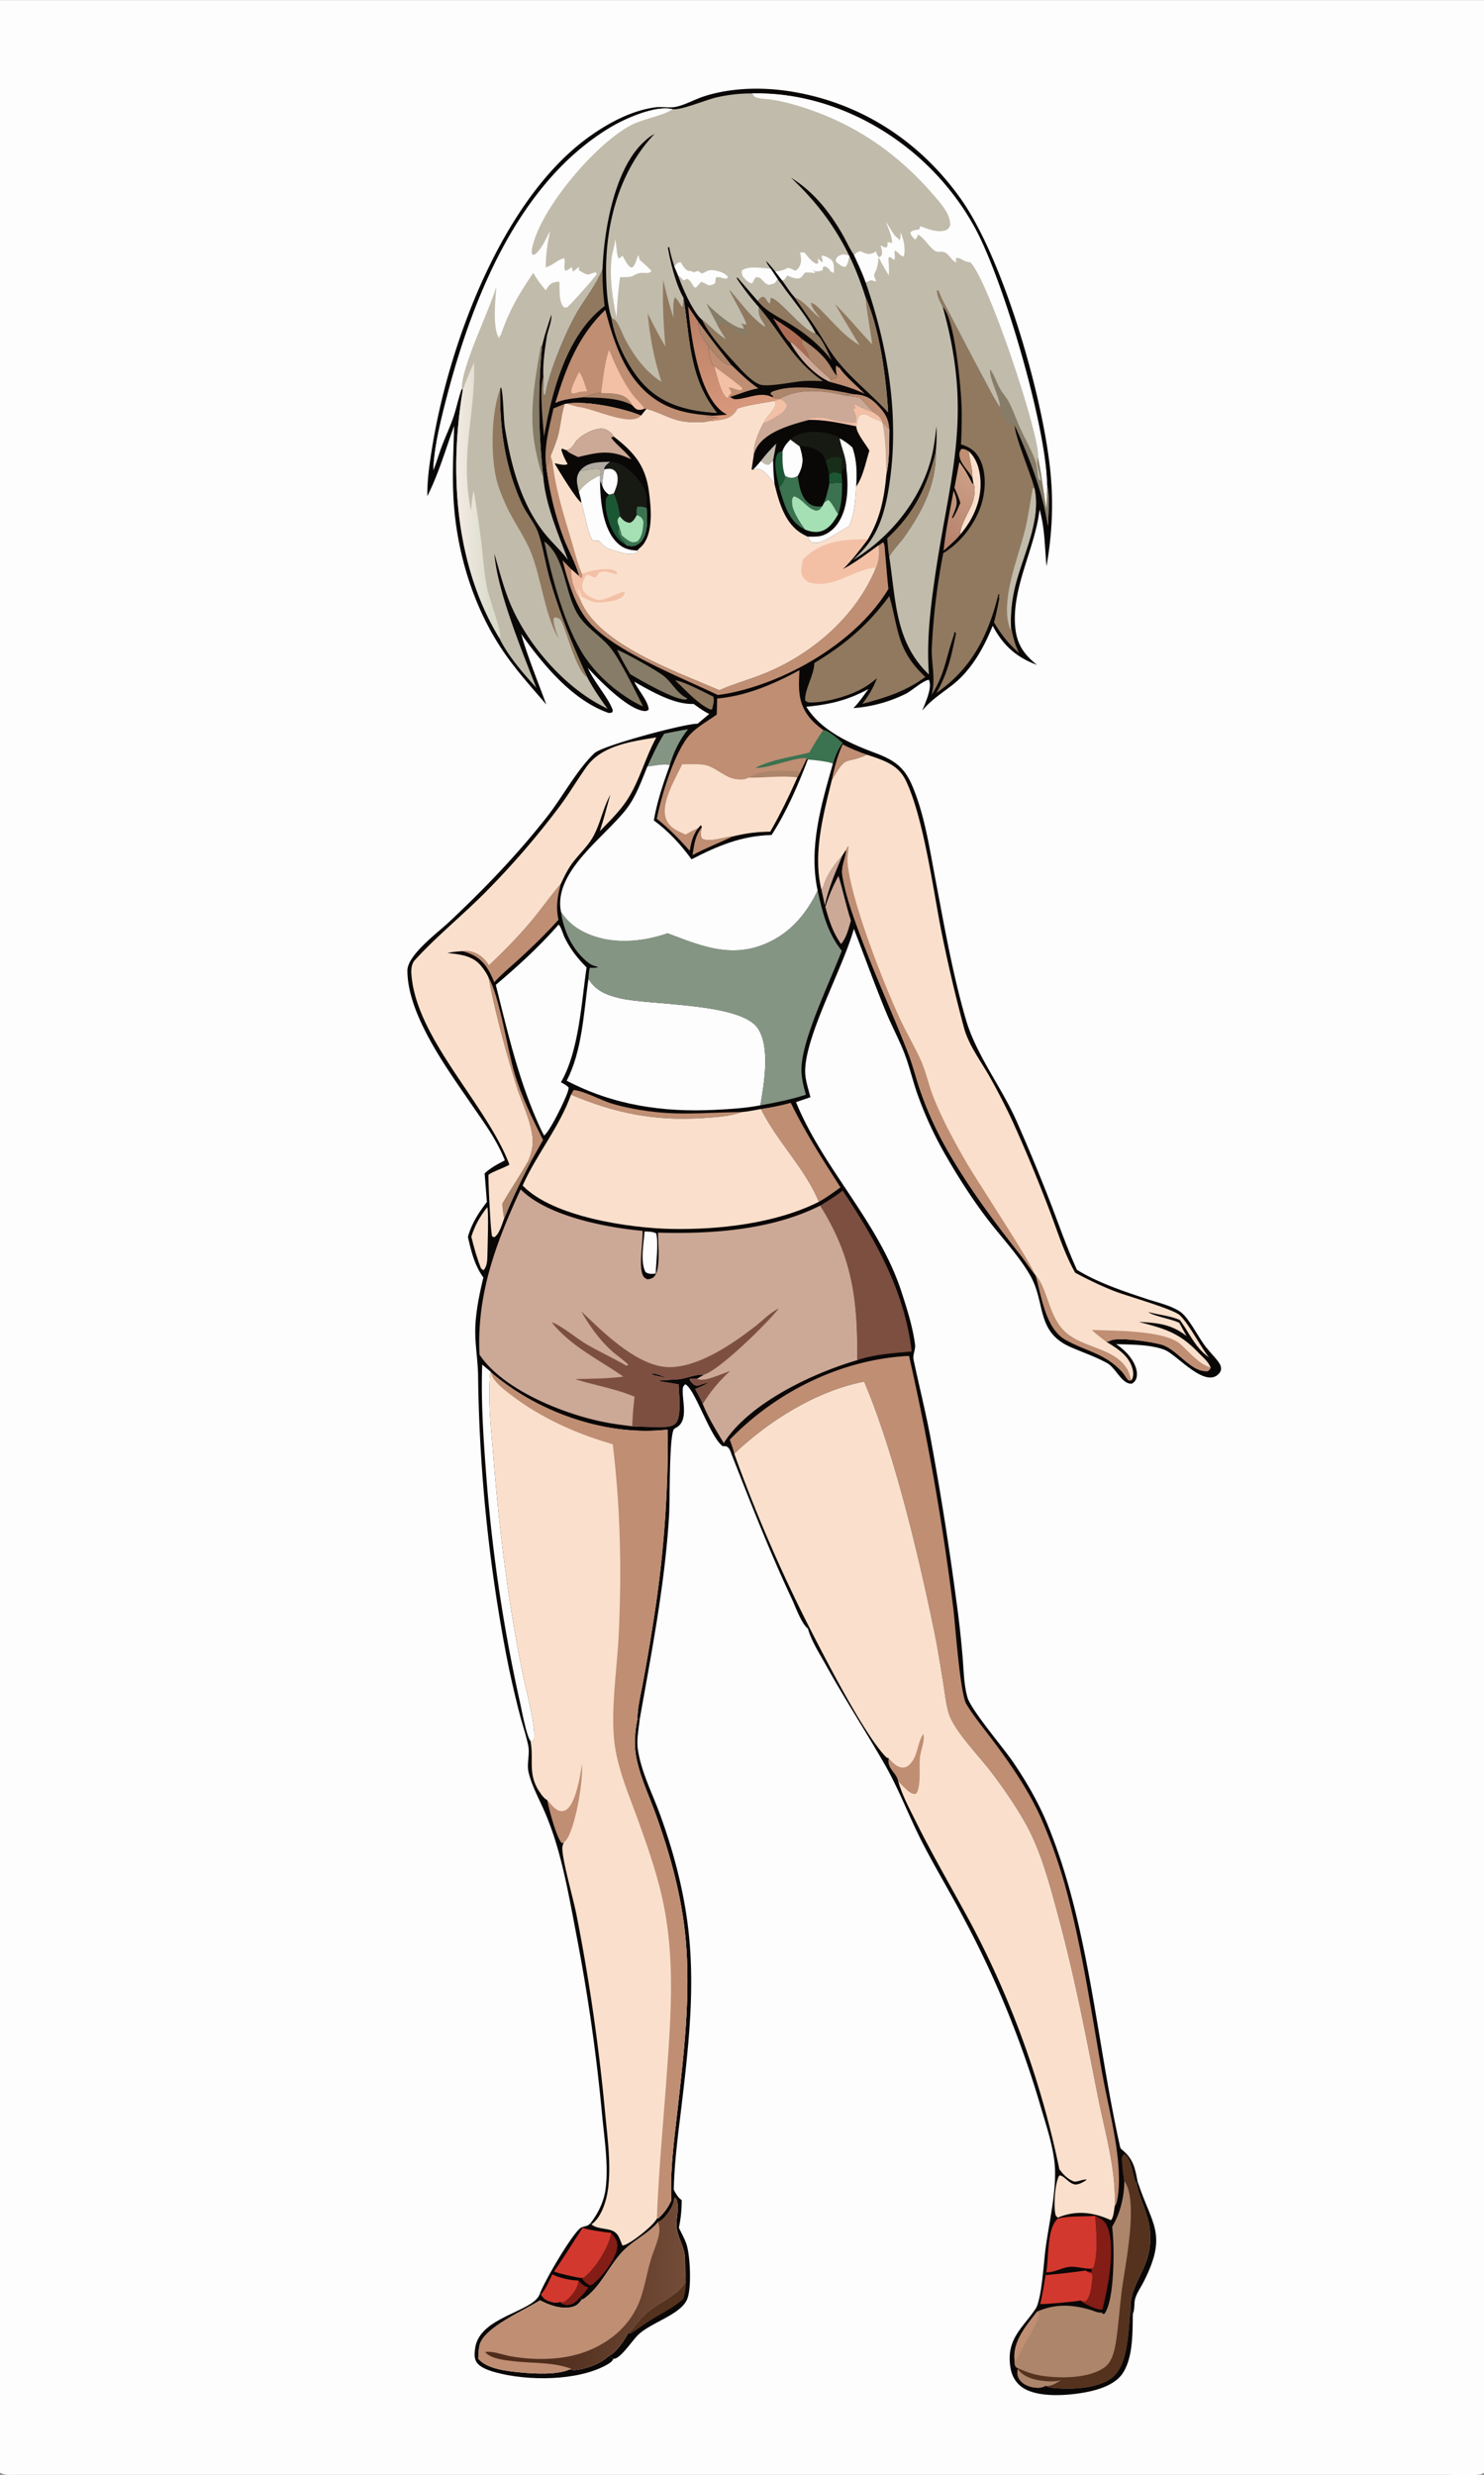 <svg version="1.1" xmlns="http://www.w3.org/2000/svg" style="display: block;" viewBox="0 0 1229 2048" width="1024" height="1707">
<rect x="0" y="0" width="1229" height="2048" fill="#808080" stroke="none"/>
<defs>
	<linearGradient id="Gradient1" gradientUnits="userSpaceOnUse" x1="459.023" y1="1887.83" x2="564.826" y2="1892.74">
		<stop class="stop0" offset="0" stop-opacity="1" stop-color="rgb(79,45,28)"/>
		<stop class="stop1" offset="1" stop-opacity="1" stop-color="rgb(115,76,56)"/>
	</linearGradient>
	<linearGradient id="Gradient2" gradientUnits="userSpaceOnUse" x1="773.846" y1="441.722" x2="806.937" y2="395.556">
		<stop class="stop0" offset="0" stop-opacity="1" stop-color="rgb(182,130,109)"/>
		<stop class="stop1" offset="1" stop-opacity="1" stop-color="rgb(204,159,133)"/>
	</linearGradient>
	<linearGradient id="Gradient3" gradientUnits="userSpaceOnUse" x1="584.358" y1="256.132" x2="616.617" y2="338.029">
		<stop class="stop0" offset="0" stop-opacity="1" stop-color="rgb(185,128,103)"/>
		<stop class="stop1" offset="1" stop-opacity="1" stop-color="rgb(216,152,124)"/>
	</linearGradient>
	<linearGradient id="Gradient4" gradientUnits="userSpaceOnUse" x1="404.763" y1="410.816" x2="380.083" y2="411.605">
		<stop class="stop0" offset="0" stop-opacity="1" stop-color="rgb(218,219,202)"/>
		<stop class="stop1" offset="1" stop-opacity="1" stop-color="rgb(242,234,227)"/>
	</linearGradient>
</defs>
<path transform="translate(0,0)" fill="rgb(253,253,253)" d="M 0 0 L 1229 0 L 1229 2046.25 C 1227.93 2046.93 1226.77 2047.51 1225.51 2047.72 C 1216.95 2049.2 1206.06 2047.99 1197.27 2047.99 L 1132.98 2048.01 L 892.098 2048 L 13.596 2047.99 C 9.222 2047.99 3.8 2048.67 0 2046.25 L 0 0 z"/>
<path transform="translate(0,0)" fill="rgb(10,7,7)" d="M 942.119 1805.25 C 953.835 1841.14 967.374 1848.31 947.153 1888.18 C 944.911 1892.6 941.491 1897.38 940.128 1902.12 C 939 1906.05 939.897 1911.22 938.188 1914.77 C 937.89 1913.79 936.741 1912.65 936.104 1911.82 C 935.519 1886.49 955.336 1877.16 952.288 1845.4 C 950.995 1831.93 943.893 1820.34 941.294 1807.16 L 942.119 1805.25 z"/>
<path transform="translate(0,0)" fill="rgb(10,7,7)" d="M 447.142 1897.91 L 448.088 1898.56 C 449.78 1901.83 451.617 1903.22 455.183 1904.41 C 458.101 1905.38 460.891 1906 463.84 1904.81 C 464.028 1905 464.198 1905.21 464.404 1905.39 C 466.071 1906.79 468.276 1907.34 470.428 1907.19 C 474.65 1906.88 477.408 1904.12 479.97 1901.1 L 481.838 1902.85 C 479.535 1906.32 477.453 1908.27 473.289 1909.18 C 464.705 1911.05 454.711 1907.59 447.208 1903.54 C 434.622 1911.66 400.627 1926 397.164 1940.69 C 396.335 1944.2 396.186 1948.26 396.12 1951.88 C 403.165 1960.46 420.33 1962.19 430.931 1963.23 C 442.605 1964.37 461.119 1965.43 472.007 1960.71 C 473.256 1961.02 474.488 1961.31 475.789 1961.25 C 484.028 1960.9 498.238 1955.73 503.918 1949.67 L 508.019 1951.96 C 506.908 1954.33 505.041 1955.5 502.837 1956.76 C 478.561 1970.57 436.689 1970.43 410.336 1963.16 C 405.059 1961.7 396.684 1959.1 394.099 1953.72 C 392.537 1950.46 393.038 1946.35 393.543 1942.91 C 397.355 1916.96 441.32 1913.34 446.941 1898.52 C 447.017 1898.32 447.075 1898.12 447.142 1897.91 z"/>
<path transform="translate(0,0)" fill="rgb(10,7,7)" d="M 527.918 1422.23 L 529.762 1422.82 C 528.959 1430.38 527.12 1439.64 528.187 1447.14 C 530.869 1466 540.296 1483.99 546.767 1501.81 C 557.294 1530.79 565.277 1560.47 569.368 1591.08 C 576.153 1641.85 570.458 1691.98 564.451 1742.5 C 561.711 1765.55 558.482 1788.68 558.004 1811.92 C 559.315 1814.71 561.792 1819.03 564.568 1820.51 A 107.242 107.242 0 0 1 562.235 1843.45 C 564.501 1848.34 567.509 1853.34 568.94 1858.53 C 571.582 1868.11 572.777 1892.94 569.25 1902.2 C 564.174 1915.53 538.742 1921.79 528.055 1932.57 C 523.483 1937.18 515.149 1949.8 509.598 1951.72 C 508.999 1951.93 508.682 1951.91 508.019 1951.96 L 503.918 1949.67 C 509.913 1947.31 517.136 1936.55 520.094 1930.9 C 525.83 1925.57 529.965 1918.59 536.051 1913.47 C 545.488 1905.54 561.203 1899.45 567.476 1888.8 C 566.851 1881.51 566.988 1874.28 567.118 1866.97 C 566.275 1858.55 561.564 1851.94 560.42 1843.81 C 559.436 1836.83 562.267 1829.6 560.932 1822.56 C 560.529 1820.43 560.351 1819.63 558.599 1818.43 C 558.371 1820.36 558.011 1822.25 557.366 1824.09 C 555.874 1828.36 550.035 1836.7 545.915 1838.46 C 545.607 1838.59 545.29 1838.7 544.978 1838.82 C 536.755 1848.63 524.182 1854.07 515.481 1863.31 C 504.198 1875.28 497.752 1891.93 483.977 1901.95 C 483.758 1902.11 483.159 1902.56 482.863 1902.65 C 482.531 1902.76 482.18 1902.79 481.838 1902.85 L 479.97 1901.1 C 477.408 1904.12 474.65 1906.88 470.428 1907.19 C 468.276 1907.34 466.071 1906.79 464.404 1905.39 C 464.198 1905.21 464.028 1905 463.84 1904.81 C 460.891 1906 458.101 1905.38 455.183 1904.41 C 451.617 1903.22 449.78 1901.83 448.088 1898.56 L 447.142 1897.91 C 451.546 1886.64 472.088 1851.47 480.115 1844.2 C 482.442 1842.09 486.005 1842.65 488.249 1840.51 C 488.526 1840.24 488.779 1839.96 489.044 1839.68 L 489.951 1840.6 C 493.092 1844.02 501.569 1843.96 506.127 1845.52 C 512.577 1847.73 513.013 1852.8 515.552 1858.11 C 516.041 1858.02 516.817 1857.9 517.32 1857.72 C 523.714 1855.39 540.916 1841.85 544 1835.83 L 545.153 1835.58 C 549.941 1831.32 553.32 1826.66 555.935 1820.82 C 554.805 1795.78 558.365 1770.5 561.135 1745.66 C 566.359 1698.82 572.114 1651.24 567.751 1604.1 C 564.497 1568.94 555.069 1534.78 543.174 1501.64 C 537.376 1485.49 529.55 1469.46 526.628 1452.45 C 524.953 1442.71 525.922 1431.9 527.918 1422.23 z"/>
<path transform="translate(0,0)" fill="rgb(84,50,30)" d="M 567.118 1866.97 C 568.275 1877.98 569.479 1891.81 565.904 1902.39 C 558.582 1909.2 548.298 1914.13 539.807 1919.42 C 533.757 1923.18 528.06 1927.43 522.053 1931.24 L 520.094 1930.9 C 525.83 1925.57 529.965 1918.59 536.051 1913.47 C 545.488 1905.54 561.203 1899.45 567.476 1888.8 C 566.851 1881.51 566.988 1874.28 567.118 1866.97 z"/>
<path transform="translate(0,0)" fill="rgb(132,29,22)" d="M 506.082 1847.67 C 508.938 1851.12 511.565 1854.08 511.27 1858.88 C 510.655 1868.89 498.453 1884.56 490.465 1890.45 C 490.111 1890.71 489.516 1891.02 489.161 1891.22 C 486.633 1890.48 483.565 1887.96 482.24 1885.68 C 482.129 1885.49 482.057 1885.27 481.965 1885.07 C 482.838 1884.84 483.445 1884.71 484.183 1884.16 C 492.598 1877.9 505.216 1858.14 506.082 1847.67 z"/>
<path transform="translate(0,0)" fill="rgb(211,56,46)" d="M 457.386 1882.04 C 462.686 1884.88 472.82 1887.16 478.872 1887.16 C 481.316 1889.72 483.327 1892.16 486.978 1892.85 C 484.927 1896.2 482.972 1898.56 479.97 1901.1 C 477.408 1904.12 474.65 1906.88 470.428 1907.19 C 468.276 1907.34 466.071 1906.79 464.404 1905.39 C 464.198 1905.21 464.028 1905 463.84 1904.81 C 460.891 1906 458.101 1905.38 455.183 1904.41 C 451.617 1903.22 449.78 1901.83 448.088 1898.56 C 451.734 1894.71 455.135 1886.93 457.386 1882.04 z"/>
<path transform="translate(0,0)" fill="rgb(132,29,22)" d="M 478.872 1887.16 C 481.316 1889.72 483.327 1892.16 486.978 1892.85 C 484.927 1896.2 482.972 1898.56 479.97 1901.1 C 477.408 1904.12 474.65 1906.88 470.428 1907.19 C 468.276 1907.34 466.071 1906.79 464.404 1905.39 C 464.198 1905.21 464.028 1905 463.84 1904.81 L 466.396 1905.22 C 468.572 1904.09 470.296 1902.53 471.946 1900.75 C 475.177 1897.25 479.034 1892.12 478.872 1887.16 z"/>
<path transform="translate(0,0)" fill="rgb(211,56,46)" d="M 482.584 1843.48 C 485.001 1844.99 502.505 1847.53 506.082 1847.67 C 505.216 1858.14 492.598 1877.9 484.183 1884.16 C 483.445 1884.71 482.838 1884.84 481.965 1885.07 C 479.205 1885.13 460.754 1880.98 458.895 1879.62 C 467.093 1867.87 474.666 1855.44 482.584 1843.48 z"/>
<path transform="translate(0,0)" fill="rgb(191,142,115)" d="M 544.978 1838.82 C 545.29 1838.7 545.607 1838.59 545.915 1838.46 C 550.035 1836.7 555.874 1828.36 557.366 1824.09 C 558.011 1822.25 558.371 1820.36 558.599 1818.43 C 560.351 1819.63 560.529 1820.43 560.932 1822.56 C 562.267 1829.6 559.436 1836.83 560.42 1843.81 C 561.564 1851.94 566.275 1858.55 567.118 1866.97 C 566.988 1874.28 566.851 1881.51 567.476 1888.8 C 561.203 1899.45 545.488 1905.54 536.051 1913.47 C 529.965 1918.59 525.83 1925.57 520.094 1930.9 C 517.136 1936.55 509.913 1947.31 503.918 1949.67 C 498.238 1955.73 484.028 1960.9 475.789 1961.25 C 474.488 1961.31 473.256 1961.02 472.007 1960.71 C 461.119 1965.43 442.605 1964.37 430.931 1963.23 C 420.33 1962.19 403.165 1960.46 396.12 1951.88 C 396.186 1948.26 396.335 1944.2 397.164 1940.69 C 400.627 1926 434.622 1911.66 447.208 1903.54 C 454.711 1907.59 464.705 1911.05 473.289 1909.18 C 477.453 1908.27 479.535 1906.32 481.838 1902.85 C 482.18 1902.79 482.531 1902.76 482.863 1902.65 C 483.159 1902.56 483.758 1902.11 483.977 1901.95 C 497.752 1891.93 504.198 1875.28 515.481 1863.31 C 524.182 1854.07 536.755 1848.63 544.978 1838.82 z"/>
<path transform="translate(0,0)" fill="url(#Gradient1)" d="M 544.978 1838.82 C 545.29 1838.7 545.607 1838.59 545.915 1838.46 C 550.035 1836.7 555.874 1828.36 557.366 1824.09 C 558.011 1822.25 558.371 1820.36 558.599 1818.43 C 560.351 1819.63 560.529 1820.43 560.932 1822.56 C 562.267 1829.6 559.436 1836.83 560.42 1843.81 C 561.564 1851.94 566.275 1858.55 567.118 1866.97 C 566.988 1874.28 566.851 1881.51 567.476 1888.8 C 561.203 1899.45 545.488 1905.54 536.051 1913.47 C 529.965 1918.59 525.83 1925.57 520.094 1930.9 C 517.136 1936.55 509.913 1947.31 503.918 1949.67 C 498.238 1955.73 484.028 1960.9 475.789 1961.25 C 474.488 1961.31 473.256 1961.02 472.007 1960.71 L 472.791 1960.62 L 472.752 1960.1 C 457.542 1954.48 440.749 1955.84 424.901 1953.91 C 418.138 1953.09 406.181 1951.96 401.792 1946.36 C 407.706 1945.22 417.262 1948.93 423.374 1949.97 C 442.002 1953.14 463.192 1953.18 481.319 1947.34 C 500.699 1941.1 517.965 1928.37 527.188 1909.89 C 533.335 1897.58 535.009 1883.38 538.888 1870.27 C 541.038 1863 544.549 1855.95 545.832 1848.46 C 546.424 1845 546.095 1842.15 544.978 1838.82 z"/>
<path transform="translate(0,0)" fill="rgb(10,7,7)" d="M 353.896 410.288 C 353.721 396.336 355.914 381.921 358.179 368.187 C 372.281 282.672 416.45 163.772 488.197 112.612 C 504.134 101.248 522.861 91.237 542.43 88.493 C 548.158 87.689 554.566 89.176 560.014 87.987 C 567.781 86.291 575.627 81.737 583.343 79.279 C 606.473 71.912 632.728 71.595 656.51 75.591 C 713.987 85.247 762.361 117.095 795.89 164.481 C 831.746 215.157 865.241 332.723 870.343 394.714 C 872.423 419.982 870.986 443.377 866.701 468.332 C 865.099 452.13 865.462 437.302 860.948 421.4 C 857.103 454.32 836.974 487.133 840.983 520.528 C 842.567 533.729 848.761 541.947 858.813 549.962 C 841.62 543.613 830.598 533.707 822.144 517.577 C 814.597 536.139 804.357 554.571 788.191 567.019 C 779.594 573.638 770.606 579.406 763.662 587.89 A 166.71 166.71 0 0 0 766.743 580.415 C 768.682 575.274 771.569 567.407 769.273 562.293 C 764.482 562.844 755.131 571.357 750.179 573.847 A 117.133 117.133 0 0 1 706.791 585.714 C 711.48 580.951 715.293 575.25 719.259 569.883 C 702.315 579.16 686.889 582.843 667.79 584.562 C 679.669 604.078 703.438 614.861 723.959 622.506 C 739.806 628.411 748.588 633.866 755.386 649.713 C 765.824 674.045 769.894 702.389 774.86 728.324 C 782.242 766.876 788.976 806.125 800.039 843.825 C 808.427 872.411 828.853 898.707 841.29 926.184 A 1613.83 1613.83 0 0 1 870.005 995.247 C 877.114 1013.73 883.666 1032.62 891.891 1050.64 C 909.276 1061.33 930.202 1068.26 949.533 1074.69 C 958.312 1077.61 968.588 1079.82 976.489 1084.71 C 979.033 1086.28 981.221 1088.66 983.028 1091.02 C 988.122 1097.68 992.126 1105.28 996.952 1112.17 C 999.957 1116.46 1003.57 1120.1 1006.9 1124.12 C 1008.6 1126.18 1010.77 1128.7 1011.19 1131.43 C 1011.52 1133.65 1010.58 1135.49 1009.02 1137.02 C 997.346 1148.48 974.382 1120.57 964.32 1116.8 C 952.336 1112.31 936.948 1112.61 924.319 1112.15 C 929.074 1115.34 933.191 1119.02 936.556 1123.68 C 939.622 1127.93 942.492 1134.24 941.299 1139.58 C 940.736 1142.1 939.587 1143.49 937.445 1144.83 C 929.239 1145.73 924.19 1131.92 917.009 1127.92 C 907.235 1122.48 896.719 1119.03 886.518 1114.54 C 857.743 1101.88 866.129 1077.79 853.139 1055.23 C 843.93 1039.24 830.368 1024.86 819.038 1010.25 C 806.275 993.783 794.654 975.715 784.217 957.681 A 307.349 307.349 0 0 1 759.192 903.531 C 755.675 893.187 753.158 882.426 749.288 872.216 C 744.807 860.394 738.632 849.108 733.794 837.391 C 724.377 814.585 716.072 791.376 707.135 768.388 C 698.441 800.226 666.718 856.94 666.805 886.412 C 666.826 893.36 669.493 901.046 671.176 907.769 L 659.238 911.847 C 681.969 967.304 727.609 1010.93 746.47 1068.52 C 751.035 1082.46 755.893 1097.79 757.788 1112.3 C 758.404 1117.03 755.655 1120.63 756.605 1125.1 C 760.988 1145.74 766.077 1166.17 770.104 1186.91 A 2652.53 2652.53 0 0 1 792.323 1326.88 A 807.789 807.789 0 0 1 797.153 1370.73 C 798.134 1381.72 798.187 1393.88 801.223 1404.52 C 804.163 1414.83 831.039 1446.33 838.916 1457.9 C 849.922 1474.06 859.901 1491.25 867.38 1509.33 C 902.071 1593.23 907.895 1688.97 927.812 1777.31 C 928.163 1778.06 929.091 1778.8 929.731 1779.34 C 938.704 1786.93 939.978 1794.26 942.119 1805.25 L 941.294 1807.16 C 943.893 1820.34 950.995 1831.93 952.288 1845.4 C 955.336 1877.16 935.519 1886.49 936.104 1911.82 C 936.741 1912.65 937.89 1913.79 938.188 1914.77 C 937.885 1930.04 938.499 1950.53 929.885 1963.78 C 923.768 1973.19 910.449 1977.42 900.042 1979.47 C 885.175 1982.4 859.501 1984.5 846.678 1975.62 C 841.376 1971.95 838.139 1966.46 836.995 1960.16 C 832.559 1935.74 847.05 1926.57 857.765 1910.36 C 857.897 1910.17 858.023 1909.96 858.153 1909.76 C 862.757 1900.58 864.336 1873.05 865.768 1861.75 C 868.53 1839.99 875.638 1811.44 873.335 1789.67 C 871.666 1773.9 865.962 1757.38 861.516 1742.09 A 816.119 816.119 0 0 0 799.355 1589.6 C 788.104 1568 775.452 1547.15 764.277 1525.52 C 753.152 1503.98 744.568 1480.68 732.528 1459.73 C 716.74 1432.25 699.503 1405.72 684.093 1377.96 C 678.962 1368.71 671.882 1357.8 669.118 1347.66 C 668.839 1347.4 668.553 1347.16 668.281 1346.9 C 663.196 1342.03 658.718 1329.3 655.629 1322.72 C 637.281 1283.62 621.868 1244.09 606.083 1203.92 C 604.911 1200.94 604.002 1196.76 600.348 1196.61 C 599.714 1196.59 599.078 1196.6 598.442 1196.6 C 587.902 1188.64 575.389 1148.91 567.54 1145.39 C 565.683 1147.02 565.559 1147.6 565.436 1150.12 C 565.022 1158.63 569.427 1172.67 562.534 1179.41 C 561.324 1180.59 559.779 1181.43 558.312 1182.25 C 558.207 1182.43 558.096 1182.61 557.996 1182.79 C 554.051 1189.93 554.932 1240.3 554.116 1253.82 C 550.65 1311.16 539.7 1366.44 529.762 1422.82 L 527.918 1422.23 C 525.922 1431.9 524.953 1442.71 526.628 1452.45 C 529.55 1469.46 537.376 1485.49 543.174 1501.64 C 555.069 1534.78 564.497 1568.94 567.751 1604.1 C 572.114 1651.24 566.359 1698.82 561.135 1745.66 C 558.365 1770.5 554.805 1795.78 555.935 1820.82 C 553.32 1826.66 549.941 1831.32 545.153 1835.58 L 544 1835.83 C 540.916 1841.85 523.714 1855.39 517.32 1857.72 C 516.817 1857.9 516.041 1858.02 515.552 1858.11 C 513.013 1852.8 512.577 1847.73 506.127 1845.52 C 501.569 1843.96 493.092 1844.02 489.951 1840.6 L 489.044 1839.68 C 495.382 1831.64 500.151 1821.69 501.505 1811.49 C 504.045 1792.36 500.583 1770.1 498.718 1750.9 A 1537.46 1537.46 0 0 0 477.031 1599.49 C 472.826 1577.29 468.763 1554.72 462.771 1532.91 C 459.654 1521.57 455.764 1510.08 451.104 1499.27 C 446.557 1488.73 440.38 1477.73 437.746 1466.55 C 436.06 1459.38 438.948 1451.56 437.45 1444.37 C 435.636 1435.67 432.621 1427 430.376 1418.38 A 816.63 816.63 0 0 1 419.145 1368.76 A 1318.07 1318.07 0 0 1 395.921 1137.52 C 395.62 1123.67 392.939 1110.13 393.721 1096.23 C 394.472 1082.9 397.219 1069.97 400.291 1057.01 C 392.952 1046.73 390.27 1035.48 387.503 1023.4 C 390.627 1012.28 396.27 1003.5 403.227 994.481 L 401.345 970.845 C 406.312 966.185 412.084 963.139 418.093 960.088 C 411.467 942.941 400.371 928.188 390.064 913.128 C 370.088 883.94 337.48 839.619 337.399 803.013 C 337.37 790.094 362.429 771.649 371.569 763.07 C 400.822 735.613 428.228 707.214 453.032 675.63 C 466.02 659.092 477.349 637.36 492.204 623.083 C 498.776 616.767 567.273 598.44 577.711 598.65 L 587.377 590.566 C 582.693 588.326 578.635 585.292 574.446 582.262 C 558.141 582.938 539.043 571.599 525.27 563.865 C 528.241 570.414 537.162 580.318 537.189 587.073 C 535.85 587.834 535.397 588.255 533.844 588.153 C 520.203 587.259 495.518 562.003 486.77 552.356 C 491.754 563.827 504.185 577.661 507.433 587.336 C 507.703 588.14 507.149 588.695 506.794 589.428 L 504.246 589.808 C 473.805 579.235 449.68 549.581 431.585 524.336 C 437.356 544.191 445.293 563.398 452.437 582.78 C 440.637 568.934 428.307 555.422 417.934 540.442 C 392.08 503.108 377.902 456.497 375.52 411.366 C 374.476 391.581 375.562 371.799 376.127 352.017 C 369.162 371.271 363.141 392.077 353.896 410.288 z"/>
<path transform="translate(0,0)" fill="rgb(191,142,115)" d="M 805.339 395.178 C 802.368 389.497 795.611 383.838 794.67 377.595 C 794.295 375.101 794.62 373.264 796.116 371.268 C 799.01 371.034 799.76 371.793 802.258 373.158 C 802.966 380.655 805.416 386.926 805.351 394.676 C 805.349 394.843 805.343 395.011 805.339 395.178 z"/>
<path transform="translate(0,0)" fill="rgb(172,133,106)" d="M 482.417 328.51 C 488.109 327.829 491.691 324.555 497.82 324.922 C 505.408 325.173 515.421 324.681 520.92 330.9 C 522.028 332.154 522.889 333.618 523.713 335.066 C 512.11 328.595 495.428 328.858 482.417 328.51 z"/>
<path transform="translate(0,0)" fill="rgb(204,168,150)" d="M 680.274 735.945 C 682.242 733.404 682.979 729.54 684.421 726.62 C 687.71 719.961 692.587 713.127 697.656 707.686 C 692.014 721.285 686.211 734.46 683.114 748.924 L 680.274 735.945 z"/>
<path transform="translate(0,0)" fill="rgb(204,168,150)" d="M 654.451 283.359 L 655.985 282.993 C 660.718 287.229 665.21 291.627 669.676 296.14 C 675.277 302.475 681.913 307.865 688.093 313.623 L 687.268 315.753 C 673.578 309.691 661.902 296.089 654.451 283.359 z"/>
<path transform="translate(0,0)" fill="rgb(172,133,106)" d="M 578.247 265.82 A 864.942 864.942 0 0 0 605.811 301.822 C 605.558 301.819 605.304 301.833 605.051 301.813 C 597.957 301.271 590.855 290.977 586.474 285.975 C 581.512 279.461 578.417 274.175 578.247 265.82 z"/>
<path transform="translate(0,0)" fill="rgb(191,142,115)" d="M 693.089 310.682 C 692.528 307.745 691.827 305.127 692.537 302.155 L 694.012 303.195 L 694.051 304.147 L 695.288 303.624 C 695.395 303.854 695.497 304.088 695.61 304.315 C 698.051 309.222 711.57 320.942 716.17 325.591 C 706.746 321.102 697.339 318.36 687.268 315.753 L 688.093 313.623 C 689.904 313.402 691.349 312.818 693.013 312.126 L 693.089 310.682 z"/>
<path transform="translate(0,0)" fill="rgb(173,109,85)" d="M 640.122 262.854 C 648.275 268.112 657.102 273.539 664.162 280.227 C 663.363 283.252 663.863 284.32 665.495 287.004 C 667.355 290.064 669.939 292.273 669.676 296.14 C 665.21 291.627 660.718 287.229 655.985 282.993 L 654.451 283.359 C 649.326 278.891 644.119 268.692 640.122 262.854 z"/>
<path transform="translate(0,0)" fill="rgb(191,142,115)" d="M 573.497 707.386 C 575.054 698.165 575.461 691.966 581.251 684.203 C 580.668 688.008 579.675 690.173 581.465 693.65 C 587.747 697.25 600.011 692.015 607.292 691.773 C 595.999 697.075 584.565 701.526 573.497 707.386 z"/>
<path transform="translate(0,0)" fill="rgb(191,142,115)" d="M 707.128 325.943 C 716.228 326.354 721.074 328.8 727.431 335.62 C 733.272 341.884 735.924 346.352 736.496 354.762 L 736.527 355.275 C 734.711 353.292 732.702 351.465 730.766 349.6 L 730.555 348.831 C 729.758 345.1 726.839 343.57 723.933 341.426 L 712.211 328.712 C 707.885 327.831 703.399 327.475 699.013 326.963 L 697.87 326.565 C 700.94 326.373 704.076 326.299 707.128 325.943 z"/>
<path transform="translate(0,0)" fill="rgb(191,142,115)" d="M 697.862 615.793 C 704.444 619.22 711.072 621.815 718.057 624.297 L 717.188 624.679 C 698.946 632.568 701.39 623.838 688.915 645.199 C 690.955 634.868 693.451 625.389 697.862 615.793 z"/>
<path transform="translate(0,0)" fill="rgb(172,133,106)" d="M 639.712 328.41 L 640.273 327.475 L 637.992 325.621 L 638.817 324.116 C 656.373 316.369 688.698 322.084 707.128 325.943 C 704.076 326.299 700.94 326.373 697.87 326.565 C 681.322 322.582 661.508 320.929 646.118 329.346 C 643.559 329.594 642.037 329.567 639.712 328.41 z"/>
<path transform="translate(0,0)" fill="rgb(144,121,95)" d="M 559.129 562.704 C 567.422 563.893 582.631 572.49 590.627 576.161 C 591.97 579.142 590.393 583.607 589.784 586.742 L 588.285 586.872 C 577.634 582.144 567.659 570.623 559.129 562.704 z"/>
<path transform="translate(0,0)" fill="rgb(172,133,106)" d="M 664.162 280.227 C 672.217 285.909 679.862 291.578 685.697 299.674 C 688.246 303.21 690.109 307.535 693.089 310.682 L 693.013 312.126 C 691.349 312.818 689.904 313.402 688.093 313.623 C 681.913 307.865 675.277 302.475 669.676 296.14 C 669.939 292.273 667.355 290.064 665.495 287.004 C 663.863 284.32 663.363 283.252 664.162 280.227 z"/>
<path transform="translate(0,0)" fill="rgb(250,224,204)" d="M 802.258 373.158 C 808.924 379.058 811.437 388.432 811.98 397.071 C 813.033 413.797 806.055 429.371 795.342 441.935 C 794.401 435.461 803.429 421.783 805.609 414.991 C 806.933 410.865 808.174 403.796 806.175 399.868 L 805.339 395.178 C 805.343 395.011 805.349 394.843 805.351 394.676 C 805.416 386.926 802.966 380.655 802.258 373.158 z"/>
<path transform="translate(0,0)" fill="rgb(172,133,106)" d="M 467.656 333.916 C 465.142 341.79 464.474 350.194 462.619 358.244 C 461.139 364.663 458.527 370.787 456.063 376.879 C 455.89 378.017 455.691 379.105 455.656 380.256 C 455.573 382.977 454.1 384.583 452.517 386.647 C 449.884 370.576 454.916 353.253 458.407 337.662 L 467.656 333.916 z"/>
<path transform="translate(0,0)" fill="rgb(253,253,253)" d="M 533.786 1018.9 C 537.14 1019.03 540.351 1018.89 543.392 1020.47 C 545.517 1028.23 543.285 1045.16 543.031 1053.78 C 539.583 1054.04 537.473 1054.39 534.572 1052.48 C 530.008 1043.82 533.207 1028.41 533.786 1018.9 z"/>
<path transform="translate(0,0)" fill="rgb(144,121,95)" d="M 627.578 248.771 C 629.169 246.828 629.534 246.248 631.941 245.298 C 634.946 246.552 635.009 250.333 637.767 250.99 L 638.436 246.246 C 646.116 247.741 665.855 274.439 675.627 275.738 C 680.864 279.324 686.011 291.964 688.781 297.965 C 679.484 285.797 668.26 276.506 655.314 268.4 C 645.701 262.381 634.72 257.802 627.578 248.771 z"/>
<path transform="translate(0,0)" fill="rgb(250,224,204)" d="M 403.522 998.787 C 404.858 1000.71 403.737 1033.94 403.648 1038.88 C 403.575 1042.88 403.333 1048.11 400.354 1051 L 398.332 1049.4 C 394.979 1040.82 392.498 1032.14 390.348 1023.2 C 393.391 1013.68 397.388 1006.62 403.522 998.787 z"/>
<path transform="translate(0,0)" fill="rgb(191,142,115)" d="M 404.624 808.786 C 413.592 823.945 420.128 867.728 426.076 887.772 C 431.801 907.066 440.795 925.231 449.749 943.188 L 439.854 960.645 L 437.728 959.856 C 440.565 953.428 441.763 946.734 440.849 939.744 C 438.994 925.573 431.605 911.193 427.394 897.481 C 418.476 868.441 410.333 838.646 404.624 808.786 z"/>
<path transform="translate(0,0)" fill="rgb(132,149,132)" d="M 569.862 603.152 C 562.777 612.043 557.883 622.025 554.696 632.918 C 550.53 631.341 540.877 633.641 536.114 634.047 C 540.39 624.862 544.62 615.467 550.087 606.908 C 556.661 605.647 563.255 604.215 569.862 603.152 z"/>
<path transform="translate(0,0)" fill="rgb(191,142,115)" d="M 857.606 1055.19 C 866.987 1065.4 868.304 1087.53 880.494 1100.47 C 894.719 1115.57 922.362 1114.6 933.284 1132.75 C 935.118 1135.8 935.567 1139.07 936.998 1142.21 C 936.09 1142.22 934.728 1142.53 934.129 1141.83 C 932.216 1139.62 930.959 1137.01 928.966 1134.88 C 914.565 1119.47 899.531 1118.26 882.384 1108.62 C 865.705 1099.24 862.507 1072.29 857.606 1055.19 z"/>
<path transform="translate(0,0)" fill="rgb(144,121,95)" d="M 734.759 445.213 C 757.189 424.396 767.587 402.965 774.947 373.485 C 775.63 400.228 763.793 423.061 748.713 444.319 C 745.108 449.402 739.15 455.149 736.432 460.48 C 735.493 455.554 735.298 450.218 734.759 445.213 z"/>
<path transform="translate(0,0)" fill="rgb(191,142,115)" d="M 472.875 905.655 L 474.958 901.893 C 480.852 901.544 498.739 910.51 505.57 912.689 C 511.507 914.584 517.59 915.959 523.704 917.144 C 558.528 923.895 580.759 920.417 614.597 920.008 C 604.596 923.66 592.411 924.379 581.845 925.051 C 542.049 927.579 509.617 921.133 472.875 905.655 z"/>
<path transform="translate(0,0)" fill="rgb(134,124,103)" d="M 511.075 537.501 C 517.301 539.613 545.639 555.5 550.492 559.75 C 557.332 565.741 560.781 573.58 569.167 577.686 L 568.507 578.497 C 560.814 580.303 529.182 562.038 521.899 557.583 C 518.001 550.988 514.269 544.471 511.075 537.501 z"/>
<path transform="translate(0,0)" fill="rgb(191,142,115)" d="M 591.51 302.894 C 591.365 302.805 591.198 302.744 591.075 302.626 C 588.201 299.877 586.584 289.908 586.474 285.975 C 590.855 290.977 597.957 301.271 605.051 301.813 C 605.304 301.833 605.558 301.819 605.811 301.822 C 612.865 308.56 619.919 315.545 628.004 321.061 C 619.808 322.456 612.585 325.718 604.725 328.17 L 603.743 328.331 L 602.106 329.253 C 596.743 325.335 593.505 309.373 591.51 302.894 z"/>
<path transform="translate(0,0)" fill="rgb(243,192,166)" d="M 591.51 302.894 C 594.912 305.441 612.787 318.667 614.611 320.719 L 614.366 322.344 C 610.092 323.322 606.907 319.762 603.333 320.547 C 604.566 322.389 605.781 323.31 605.472 325.556 L 603.627 326.611 L 603.743 328.331 L 602.106 329.253 C 596.743 325.335 593.505 309.373 591.51 302.894 z"/>
<path transform="translate(0,0)" fill="rgb(204,168,150)" d="M 694.413 724.598 C 698.181 736.835 700.7 749.335 704.691 761.565 C 702.789 768.131 701.114 775.695 696.545 780.945 C 689.841 771.696 686.443 761.149 683.517 750.255 C 686.336 741.063 689.816 732.998 694.413 724.598 z"/>
<path transform="translate(0,0)" fill="url(#Gradient2)" d="M 790.454 403.242 L 794.476 382.128 C 798.848 387.664 802.169 393.809 805.329 400.098 L 806.175 399.868 C 808.174 403.796 806.933 410.865 805.609 414.991 C 803.429 421.783 794.401 435.461 795.342 441.935 C 791.317 446.991 786.204 451.165 781.404 455.467 C 783.159 438.763 786.715 422.18 789.784 405.679 C 794.111 416.583 792.402 417.99 788.351 428.318 L 789.161 428.452 C 791.775 424.423 793.525 420.26 795.31 415.813 C 794.091 411.497 792.193 407.371 790.454 403.242 z"/>
<path transform="translate(0,0)" fill="rgb(132,29,22)" d="M 906.938 1833.66 C 912.286 1836.25 915.449 1837.82 917.526 1843.68 C 923.832 1861.5 917.637 1893.03 912.952 1911.1 C 912.611 1911.16 911.998 1911.29 911.613 1911.27 C 907.799 1911.11 897.574 1906.51 894.896 1903.69 C 896.127 1904.23 897.153 1904.44 898.461 1904.74 C 898.753 1904.52 899.058 1904.31 899.337 1904.08 C 903.698 1900.38 904.468 1887.63 904.802 1882.44 L 903.225 1880.88 C 901.56 1880.92 900.736 1880.17 899.456 1879.24 L 898.924 1878.85 C 900.761 1879.62 902.035 1880.2 904.087 1879.99 L 903.846 1877.39 L 905.565 1876.53 C 909.599 1864.71 908.02 1846.05 906.938 1833.66 z"/>
<path transform="translate(0,0)" fill="rgb(211,56,46)" d="M 865.909 1882.64 C 866.832 1882.82 897.268 1879.42 898.924 1878.85 L 899.456 1879.24 C 900.736 1880.17 901.56 1880.92 903.225 1880.88 L 904.802 1882.44 C 904.468 1887.63 903.698 1900.38 899.337 1904.08 C 899.058 1904.31 898.753 1904.52 898.461 1904.74 C 897.153 1904.44 896.127 1904.23 894.896 1903.69 C 893.14 1904.41 863.215 1907.09 861.437 1906.63 C 863.404 1898.71 864.646 1890.71 865.909 1882.64 z"/>
<path transform="translate(0,0)" fill="rgb(144,121,95)" d="M 498.989 222.285 A 213.879 213.879 0 0 0 500.764 252.975 C 469.266 276.58 456.867 324.387 450.572 361.085 C 449.557 349.851 446.66 321.342 449.986 311.382 C 450.954 315.742 448.823 323.697 450.869 327.2 L 450.795 326.541 L 451.553 326.371 C 454.263 308.355 469.03 272.832 478.586 256.971 C 485.419 245.63 494.155 234.628 498.989 222.285 z"/>
<path transform="translate(0,0)" fill="url(#Gradient3)" d="M 569.857 253.355 L 578.247 265.82 C 578.417 274.175 581.512 279.461 586.474 285.975 C 586.584 289.908 588.201 299.877 591.075 302.626 C 591.198 302.744 591.365 302.805 591.51 302.894 C 593.505 309.373 596.743 325.335 602.106 329.253 L 603.743 328.331 L 604.725 328.17 C 607.183 329.997 608.24 330.31 611.437 329.926 C 621.174 328.754 630.381 323.708 639.712 328.41 C 642.037 329.567 643.559 329.594 646.118 329.346 L 646.236 329.912 L 641.203 331.43 C 631.28 333.36 620.344 334.58 610.754 337.727 C 610.629 337.966 610.509 338.208 610.379 338.445 C 608.314 342.219 604.931 345.077 600.697 346.187 C 596.416 347.309 591.152 348.094 586.734 348.222 C 589.213 346.564 590.74 345.741 593.748 345.436 C 593.99 345.411 594.234 345.396 594.477 345.376 C 591.473 344.659 587.816 345.091 584.669 344.678 L 590.363 343.727 C 594.277 343.58 598.213 343.142 602.117 342.813 C 600.483 341.906 598.822 340.963 597.376 339.772 C 577.979 323.792 572.079 276.728 569.857 253.355 z"/>
<path transform="translate(0,0)" fill="rgb(191,142,115)" d="M 464.47 731.109 C 461.697 741.351 460.171 750.369 462.502 760.929 C 452.202 772.33 441.338 782.867 430.039 793.265 C 423.168 799.588 415.558 805.718 409.326 812.66 C 405.215 802.498 400.481 793.817 389.87 789.266 A 44.38 44.38 0 0 0 382.666 786.883 C 384.879 786.495 386.766 786.463 388.948 786.952 C 396.303 788.603 400.948 792.385 404.908 798.689 C 417.047 787.073 428.842 775.321 439.635 762.406 C 448.177 752.182 455.865 741.282 464.47 731.109 z"/>
<path transform="translate(0,0)" fill="rgb(211,56,46)" d="M 876.215 1835.77 C 886.496 1833.54 895.901 1834.34 906.195 1833.71 L 906.938 1833.66 C 908.02 1846.05 909.599 1864.71 905.565 1876.53 L 903.846 1877.39 C 897.723 1877.69 891.45 1875.17 885.156 1875.92 C 879.07 1876.65 872.418 1880.85 866.439 1880.33 C 868.812 1868.41 866.625 1843.99 876.215 1835.77 z"/>
<path transform="translate(0,0)" fill="rgb(191,142,115)" d="M 630.199 917.532 C 638.538 916.228 646.749 914.684 654.887 912.417 C 666.902 937.032 681.262 959.392 696.048 982.383 C 690.21 986.643 684.484 990.861 678.139 994.349 C 666.761 966.65 643.458 944.467 630.199 917.532 z"/>
<path transform="translate(0,0)" fill="rgb(134,124,103)" d="M 450.772 447.768 C 468.262 460.847 467.323 489.3 478.171 507.542 C 485.103 519.199 496.636 525.181 505.085 535.268 C 513.484 545.296 526.113 571.615 532.544 584.271 C 527.503 582.288 522.613 579.21 518.092 576.233 C 505.112 567.686 492.733 555.877 484.06 542.952 C 467.767 518.671 456.769 476.842 450.772 447.768 z"/>
<path transform="translate(0,0)" fill="rgb(204,168,150)" d="M 646.118 329.346 C 661.508 320.929 681.322 322.582 697.87 326.565 L 699.013 326.963 C 703.399 327.475 707.885 327.831 712.211 328.712 L 723.933 341.426 C 726.839 343.57 729.758 345.1 730.555 348.831 C 728.845 347.916 727.289 347.24 725.427 346.686 C 720.283 345.154 717.608 340.654 711.861 343.426 C 709.891 346.08 709.683 349.327 709.147 352.514 C 696.029 349.877 683.509 347.001 670.055 347.161 C 655.859 350.99 634.607 356.601 626.735 370.08 C 625.515 372.169 624.68 374.354 624.197 376.727 C 623.843 367.147 628.047 357.851 632.456 349.573 C 634.794 343.911 640.733 340.323 642.378 334.123 C 642.632 333.169 641.711 332.25 641.203 331.43 L 646.236 329.912 L 646.118 329.346 z"/>
<path transform="translate(0,0)" fill="rgb(243,192,166)" d="M 646.236 329.912 C 648.628 331.579 650.379 332.308 651.536 335.103 C 650.701 338.922 648.197 341.046 645.051 343.057 C 641.364 345.414 636.592 348.129 632.456 349.573 C 634.794 343.911 640.733 340.323 642.378 334.123 C 642.632 333.169 641.711 332.25 641.203 331.43 L 646.236 329.912 z"/>
<path transform="translate(0,0)" fill="rgb(243,192,166)" d="M 707.476 334.187 C 712.881 337.36 718.121 339.233 723.933 341.426 C 726.839 343.57 729.758 345.1 730.555 348.831 C 728.845 347.916 727.289 347.24 725.427 346.686 C 720.283 345.154 717.608 340.654 711.861 343.426 C 709.891 346.08 709.683 349.327 709.147 352.514 C 696.029 349.877 683.509 347.001 670.055 347.161 L 669.943 346.143 C 674.607 345.593 681.528 344.971 685.921 346.49 C 689.901 347.866 704.64 350.59 708.718 349.428 C 710.343 345.568 708.157 341.736 706.704 338.018 L 708.774 337.758 L 707.476 334.187 z"/>
<path transform="translate(0,0)" fill="rgb(253,253,253)" d="M 399.363 1129.11 L 406.08 1134.71 C 403.828 1158.74 406.729 1182.04 408.663 1205.94 C 413.595 1266.88 420.976 1327.15 433.291 1387.06 C 435.221 1396.45 445.508 1434.9 441.602 1441.17 L 439.306 1440.57 C 435.991 1436.46 431.993 1414.64 430.535 1408.13 A 1326.86 1326.86 0 0 1 402.258 1215.04 C 400.118 1186.46 398.328 1157.77 399.363 1129.11 z"/>
<path transform="translate(0,0)" fill="rgb(191,142,115)" d="M 727.63 451.041 L 731.33 448.464 C 732.915 449.764 732.796 455.017 733.021 457.296 C 733.996 467.19 734.643 477.145 735.786 487.018 C 710.691 528.622 658.126 560.224 611.786 571.603 A 146.114 146.114 0 0 1 594.431 574.868 C 564.88 560.621 508.279 538.625 487.441 514.077 C 480.373 505.751 475.96 495.827 472.384 485.607 A 215.727 215.727 0 0 1 465.93 463.374 L 473.221 470.882 C 472.536 478.813 475.996 489.192 480.44 495.798 L 480.657 496.352 C 495.257 533.153 560.775 555.764 595.706 570.896 C 608.401 565.269 622.097 561.697 634.951 556.304 C 673.884 539.97 709.367 509.033 725.521 469.392 C 728.074 462.983 728.198 457.886 727.63 451.041 z"/>
<path transform="translate(0,0)" fill="rgb(144,121,95)" d="M 604.178 239.756 C 612.805 249.374 622.845 263.863 633.98 270.53 C 633.788 268.778 631.858 266.064 630.9 264.532 C 628.48 260.658 628.4 258.205 628.414 253.757 C 648.071 276.503 655.655 296.845 681.535 315.088 C 676.105 314.871 670.643 314.673 665.217 315.024 C 657.272 315.538 635.174 320.402 628.93 317.793 C 621.236 314.578 613.31 305.153 607.688 299.084 C 598.236 288.881 587.49 276.639 581.274 264.166 C 588.409 269.68 593.577 275.958 601.517 280.76 C 599.052 276.756 596.46 272.782 594.188 268.667 L 597.601 266.236 C 603.906 267.408 612.766 278.109 619.249 275.967 C 619.025 274.502 618.696 272.857 617.231 272.024 C 616.937 271.857 616.596 271.79 616.278 271.673 C 615.455 270.439 615.619 268.907 614.754 268.08 L 614.476 268.921 L 614.232 267.633 C 615.593 268.119 617.013 268.241 618.437 268.428 C 617.757 264.113 606.911 245.843 604.178 239.756 z"/>
<path transform="translate(0,0)" fill="rgb(191,142,115)" d="M 459.88 333.208 C 468.879 303.604 478.704 277.926 501.269 256.099 C 509.061 285.415 519.139 316.925 547.274 333.016 C 560.556 340.612 575.368 342.715 590.363 343.727 L 584.669 344.678 C 587.816 345.091 591.473 344.659 594.477 345.376 C 594.234 345.396 593.99 345.411 593.748 345.436 C 590.74 345.741 589.213 346.564 586.734 348.222 C 583.712 349.2 579.515 349.083 576.341 349.123 C 557.563 349.361 551.879 342.723 536.006 338.188 C 535.79 338.126 535.572 338.071 535.355 338.013 L 533.68 337.901 C 532.504 338.273 531.151 338.778 529.917 338.848 C 526.908 339.019 525.603 336.979 523.713 335.066 C 522.889 333.618 522.028 332.154 520.92 330.9 C 515.421 324.681 505.408 325.173 497.82 324.922 C 491.691 324.555 488.109 327.829 482.417 328.51 C 475.096 329.419 466.559 329.968 459.88 333.208 z"/>
<path transform="translate(0,0)" fill="rgb(243,192,166)" d="M 479.458 307.624 C 482.254 309.781 484.772 319.817 486.247 323.44 L 479.834 323.941 C 477.38 324.707 475.557 325.861 473.138 324.76 C 472.738 320.022 477.509 312.235 479.458 307.624 z"/>
<path transform="translate(0,0)" fill="rgb(243,192,166)" d="M 504.347 289.242 C 509.742 302.167 515.251 314.477 523.526 325.854 C 526.49 329.93 531.197 333.745 533.68 337.901 C 532.504 338.273 531.151 338.778 529.917 338.848 C 526.908 339.019 525.603 336.979 523.713 335.066 C 522.889 333.618 522.028 332.154 520.92 330.9 C 515.421 324.681 505.408 325.173 497.82 324.922 C 499.533 313.125 500.606 300.589 504.347 289.242 z"/>
<path transform="translate(0,0)" fill="rgb(144,121,95)" d="M 736.519 492.983 C 744.468 521.505 742.575 537.561 766.289 559.951 C 750.124 571.886 733.31 577.133 714.135 582.216 C 719.422 575.4 723.27 569.005 726.259 560.915 C 722.725 564.021 719.275 566.556 715.211 568.927 C 703.652 575.584 685.922 580.629 672.549 581.064 C 670.002 581.147 668.563 581.076 666.681 579.285 C 666.787 569.159 673.585 559.703 674.362 549.437 L 674.431 548.385 C 699.906 533.08 718.832 516.923 736.519 492.983 z"/>
<path transform="translate(0,0)" fill="rgb(124,79,65)" d="M 679.249 997.486 C 685.622 993.569 692.04 989.799 697.812 985.012 C 725.199 1025.82 749.228 1068.38 755.027 1118.22 C 740.423 1119.54 723.892 1120.54 709.941 1125.42 C 710.403 1075.94 706.075 1040.13 679.249 997.486 z"/>
<path transform="translate(0,0)" fill="rgb(253,253,253)" d="M 462.652 764.841 C 465.002 767.533 466.027 772.355 467.613 775.593 C 472.322 785.208 478.244 792.816 485.791 800.328 C 481.465 829.71 479.399 869.912 464.517 895.413 C 466.891 896.714 469.12 897.814 470.988 899.823 A 25.039 25.039 0 0 1 470.453 902.378 C 468.826 908.618 455.031 936.873 450.541 939.458 L 448.004 934.445 C 429.954 895.87 420.919 855.815 410.603 814.787 C 428.819 799.387 446.969 782.832 462.652 764.841 z"/>
<path transform="translate(0,0)" fill="rgb(172,133,106)" d="M 931.105 1804.81 C 930.235 1798.26 929.265 1791.64 929.371 1785.01 L 930.209 1784.29 L 929.75 1783.73 L 931.232 1782.64 C 937.937 1787.34 937.505 1800.33 941.294 1807.16 C 943.893 1820.34 950.995 1831.93 952.288 1845.4 C 955.336 1877.16 935.519 1886.49 936.104 1911.82 C 934.329 1928.04 934.738 1956.4 921.123 1967.38 C 909.18 1977.01 885.104 1977.67 870.369 1975.84 C 868.736 1975.63 867.314 1975.12 865.871 1974.33 C 865.711 1974.41 865.548 1974.49 865.39 1974.57 C 862.241 1976.2 859.316 1976.17 855.881 1975.64 C 851.59 1974.97 846.646 1972.79 844.229 1969.04 C 842.385 1966.18 842.196 1963.68 842.913 1960.49 L 843.837 1960.1 C 843.208 1959.86 842.373 1959.61 841.825 1959.19 C 839.782 1957.62 840.246 1954.91 840.145 1952.58 C 838.761 1937.21 850.181 1924.07 858.983 1912.79 C 873.832 1906.32 888.028 1906.93 903.3 1911.51 C 905.984 1912.31 909.373 1914.09 912.164 1913.64 L 913.559 1914.84 L 914.701 1914.65 C 923.272 1903.3 923.063 1857.71 921.011 1842.8 C 927.733 1831.47 931.069 1817.9 931.105 1804.81 z"/>
<path transform="translate(0,0)" fill="rgb(191,142,115)" d="M 858.983 1912.79 L 861.129 1914.99 C 858.188 1925.71 846.982 1941.17 842.134 1952.64 L 840.145 1952.58 C 838.761 1937.21 850.181 1924.07 858.983 1912.79 z"/>
<path transform="translate(0,0)" fill="rgb(84,50,30)" d="M 931.105 1804.81 C 930.235 1798.26 929.265 1791.64 929.371 1785.01 L 930.209 1784.29 L 929.75 1783.73 L 931.232 1782.64 C 937.937 1787.34 937.505 1800.33 941.294 1807.16 C 943.893 1820.34 950.995 1831.93 952.288 1845.4 C 955.336 1877.16 935.519 1886.49 936.104 1911.82 C 934.329 1928.04 934.738 1956.4 921.123 1967.38 C 909.18 1977.01 885.104 1977.67 870.369 1975.84 C 868.736 1975.63 867.314 1975.12 865.871 1974.33 C 865.711 1974.41 865.548 1974.49 865.39 1974.57 C 862.241 1976.2 859.316 1976.17 855.881 1975.64 C 851.59 1974.97 846.646 1972.79 844.229 1969.04 C 842.385 1966.18 842.196 1963.68 842.913 1960.49 L 843.837 1960.1 C 849.945 1962.88 855.913 1964.93 862.565 1965.97 C 877.911 1968.35 902.439 1968.39 915.116 1958.75 C 921.575 1953.84 923.438 1943.41 924.521 1935.81 C 926.446 1922.29 927.328 1908.57 929.077 1895.01 C 931.637 1875.16 943.314 1821.15 931.105 1804.81 z"/>
<path transform="translate(0,0)" fill="rgb(172,133,106)" d="M 865.871 1974.33 C 865.711 1974.41 865.548 1974.49 865.39 1974.57 C 862.241 1976.2 859.316 1976.17 855.881 1975.64 C 851.59 1974.97 846.646 1972.79 844.229 1969.04 C 842.385 1966.18 842.196 1963.68 842.913 1960.49 C 847.341 1966.52 854.462 1968.86 861.636 1969.93 C 866.073 1970.58 875.045 1971.44 879.095 1969.25 C 875.336 1971.69 870.603 1975.12 865.871 1974.33 z"/>
<path transform="translate(0,0)" fill="rgb(144,121,95)" d="M 780.741 253.686 C 778.899 250.146 775.908 244.036 776.035 240.128 L 776.901 239.893 C 778.423 242.623 779.191 245.552 780.627 248.264 C 791.942 269.622 802.906 291.222 814.425 312.505 C 818.779 320.55 823.002 329.248 828.159 336.801 C 828.739 341.569 833.317 349.082 836.594 352.599 L 837.631 352.487 L 837.999 347.991 C 839.399 349.407 839.988 349.772 840.463 351.749 C 839.956 359.632 853.824 392.271 856.623 403.39 C 862.813 430.214 846.665 459.802 840.506 485.774 C 837.837 497.029 836.813 507.646 837.273 519.238 C 837.667 519.909 837.57 519.615 837.719 520.372 C 839.139 527.568 840.677 533.478 843.938 540.08 C 835.121 532.407 829.164 524.764 823.21 514.764 C 824.995 507.887 826.481 501.058 827.714 494.062 L 826.193 492.723 L 827.572 494.697 L 827.463 491.052 C 826.691 492.002 826.791 491.648 826.537 492.67 C 818.227 526.004 804.371 553.346 775.457 573.164 C 784.913 557.009 788.081 541.948 791.718 523.906 L 789.435 521.085 L 790.584 520.167 C 790.567 522.394 790.376 524.226 789.636 526.339 C 783.14 544.883 782.533 557.225 771.591 574.755 C 771.894 573.359 772.14 571.959 772.394 570.555 C 774.381 559.569 771.271 547.269 771.69 536.021 A 537.879 537.879 0 0 1 781.192 457.482 C 795.31 448.877 806.627 434.558 812.123 418.989 C 816.188 407.471 817.278 391.319 811.661 380.114 C 808.004 372.82 803.443 369.862 795.879 367.4 A 422.883 422.883 0 0 0 796.418 337.91 C 796.075 322.387 790.967 263.445 780.741 253.686 z"/>
<path transform="translate(0,0)" fill="rgb(193,187,171)" d="M 837.273 519.238 L 836.633 520.589 C 827.69 497.375 843.381 461.244 849.084 437.469 C 851.741 426.392 853.1 415.129 855.257 403.963 L 856.623 403.39 C 862.813 430.214 846.665 459.802 840.506 485.774 C 837.837 497.029 836.813 507.646 837.273 519.238 z"/>
<path transform="translate(0,0)" fill="rgb(191,142,115)" d="M 593.925 577.754 C 617.939 575.808 641.182 565.648 662.113 554.343 C 661.738 561.451 661.25 568.466 662.379 575.547 C 664.401 588.233 671.709 596.597 681.838 603.923 C 687.191 604.805 693.575 611.18 697.759 614.59 C 693.817 619.836 691.527 625.546 689.732 631.823 C 687.867 630.05 672.338 628.446 669.018 628.308 L 668.163 627.492 L 662.932 638.313 L 660.272 643.075 C 653.464 658.399 646.231 673.407 637.851 687.95 C 627.227 687.988 617.606 689.238 607.292 691.773 C 600.011 692.015 587.747 697.25 581.465 693.65 C 579.675 690.173 580.668 688.008 581.251 684.203 C 581.215 683.513 580.785 683.103 580.416 682.531 L 577.909 685.301 C 573.744 691.534 572.393 696.376 571.231 703.813 C 562.64 694.204 554.043 685.368 543.937 677.329 C 547.614 658.526 558.744 621.194 571.629 607.385 C 577.438 601.159 586.613 596.102 593.591 591.043 L 593.925 577.754 z"/>
<path transform="translate(0,0)" fill="rgb(172,133,106)" d="M 619.746 643.322 C 631.454 636.098 649.783 637.304 662.932 638.313 L 660.272 643.075 C 646.646 641.406 633.362 643.522 619.746 643.322 z"/>
<path transform="translate(0,0)" fill="rgb(59,114,80)" d="M 681.838 603.923 C 687.191 604.805 693.575 611.18 697.759 614.59 C 693.817 619.836 691.527 625.546 689.732 631.823 C 687.867 630.05 672.338 628.446 669.018 628.308 L 668.163 627.492 C 662.543 624.802 635.55 636.093 625.707 635.163 C 638.5 628.38 656.175 626.103 670.226 622.482 C 673.904 616.136 677.547 609.882 681.838 603.923 z"/>
<path transform="translate(0,0)" fill="rgb(250,224,204)" d="M 564.979 632.235 C 570.889 632.302 579.866 631.569 585.493 633.249 C 593.628 635.678 599.942 642.808 608.687 644.408 C 611.997 645.013 616.877 645.245 619.746 643.322 C 633.362 643.522 646.646 641.406 660.272 643.075 C 653.464 658.399 646.231 673.407 637.851 687.95 C 627.227 687.988 617.606 689.238 607.292 691.773 C 600.011 692.015 587.747 697.25 581.465 693.65 C 579.675 690.173 580.668 688.008 581.251 684.203 C 581.215 683.513 580.785 683.103 580.416 682.531 L 577.909 685.301 C 574.37 686.334 571.033 688.558 567.818 690.362 C 561.073 687.302 554.34 684.858 551.573 677.252 C 546.889 664.379 559.515 643.899 564.979 632.235 z"/>
<path transform="translate(0,0)" fill="rgb(253,253,253)" d="M 487.324 809.839 C 493.613 819.883 502.607 823.394 513.925 825.965 C 539.5 831.774 614.116 829.513 627.878 851.103 C 638.052 867.064 632.685 896.701 629.743 914.46 C 617.713 916.793 604.89 917.575 592.673 918.197 C 549.151 920.412 508.249 914.465 469.31 894.112 C 482.181 869.613 483.504 836.961 487.324 809.839 z"/>
<path transform="translate(0,0)" fill="rgb(191,142,115)" d="M 604.342 1191.24 C 643.027 1151.29 696.862 1124.72 752.805 1121.87 A 2120.01 2120.01 0 0 1 789.388 1330.01 C 791.101 1343.33 795 1401.46 800.383 1410.22 C 806.921 1420.87 815.09 1430.65 822.573 1440.65 C 837.325 1460.35 851.771 1481.39 861.9 1503.88 A 426.262 426.262 0 0 1 883.825 1566.75 C 896.518 1614.92 903.839 1664.86 912.484 1713.88 C 916.634 1737.41 922.953 1761.33 925.555 1785.03 C 926.816 1796.52 927.523 1811.01 924.837 1822.28 C 924.51 1823.65 923.942 1824.59 923.149 1825.73 C 924.447 1794.84 914.916 1763.93 908.985 1733.72 C 898.921 1682.46 889.658 1634.41 875.923 1583.77 C 869.218 1559.05 862.214 1532.29 849.801 1509.76 C 841.45 1494.6 830.929 1479.58 820.498 1465.81 C 810.958 1453.21 790.488 1432.47 785.9 1418.2 C 783.46 1410.62 782.656 1401.99 781.379 1394.12 C 778.966 1379.24 776.669 1364.25 773.61 1349.49 C 760.33 1285.4 740.807 1202.73 715.68 1143.18 C 676.336 1150.74 636.731 1175.58 608.121 1202.88 C 607.164 1198.85 605.81 1195.1 604.342 1191.24 z"/>
<path transform="translate(0,0)" fill="rgb(132,149,132)" d="M 677.11 736.657 C 681.116 754.813 685.246 771.767 697.127 786.585 C 687.532 811.659 665.757 856.293 663.856 881.411 C 663.213 889.9 665.119 897.628 667.43 905.726 C 655.041 909.674 642.535 912.222 629.743 914.46 C 632.685 896.701 638.052 867.064 627.878 851.103 C 614.116 829.513 539.5 831.774 513.925 825.965 C 502.607 823.394 493.613 819.883 487.324 809.839 C 487.446 806.646 487.755 803.782 488.451 800.647 L 493.44 800.71 L 493.535 800.255 L 495.085 800.685 L 494.553 799.694 C 491.751 799.07 489.755 798.369 487.461 796.61 C 474.263 786.496 466.769 770.31 464.532 754.14 C 469.407 761.686 475.559 767.064 483.642 771.063 C 505.236 781.748 530.842 779.626 552.902 772.046 C 578.313 781.623 602.433 792.096 629.967 782.25 C 652.361 774.241 667.1 757.511 677.11 736.657 z"/>
<path transform="translate(0,0)" fill="rgb(250,224,204)" d="M 421.898 963.55 C 402.845 913.223 343.994 858.849 340.658 805.067 C 340.446 801.647 341.035 797.105 343.401 794.5 C 361.867 774.171 383.794 756.662 403.116 737.011 A 678.639 678.639 0 0 0 464.465 665.73 C 471.932 655.531 478.358 644.663 485.685 634.381 C 498.459 616.458 523.144 613.344 543.558 609.952 C 534.569 626.329 529.784 645.377 519.816 661.002 C 513.501 670.902 504.784 679.229 496.698 687.684 C 500.011 677.786 502.574 667.507 505.453 657.466 C 499.244 668.599 497.304 681.147 491.253 692.038 C 486.952 699.781 479.852 706.321 474.476 713.364 C 470.279 718.864 467.389 724.882 464.47 731.109 C 455.865 741.282 448.177 752.182 439.635 762.406 C 428.842 775.321 417.047 787.073 404.908 798.689 C 400.948 792.385 396.303 788.603 388.948 786.952 C 386.766 786.463 384.879 786.495 382.666 786.883 C 378.612 787.219 374.546 787.434 370.59 788.436 C 380.599 789.497 391.221 790.485 398.164 798.801 C 400.667 801.8 403.025 805.212 404.624 808.786 C 410.333 838.646 418.476 868.441 427.394 897.481 C 431.605 911.193 438.994 925.573 440.849 939.744 C 441.763 946.734 440.565 953.428 437.728 959.856 L 439.854 960.645 C 431.528 976.332 424.176 991.953 417.432 1008.39 C 415.667 1012.94 413.6 1020.87 409.515 1023.57 L 407.685 1023.16 C 406.317 1020.85 404.363 977.559 404.488 972.202 C 406.589 969.791 418.064 966.113 421.898 963.55 z"/>
<path transform="translate(0,0)" fill="rgb(172,133,106)" d="M 437.728 959.856 L 439.854 960.645 C 431.528 976.332 424.176 991.953 417.432 1008.39 C 416.63 1004.28 416.265 1000.14 415.86 995.976 C 422.765 983.757 430.91 972.261 437.728 959.856 z"/>
<path transform="translate(0,0)" fill="rgb(250,224,204)" d="M 472.875 905.655 C 509.617 921.133 542.049 927.579 581.845 925.051 C 592.411 924.379 604.596 923.66 614.597 920.008 C 619.768 919.654 625.081 918.402 630.199 917.532 C 643.458 944.467 666.761 966.65 678.139 994.349 C 642.378 1012.31 595.542 1017.53 556.045 1016.78 C 521.582 1016.13 457.851 1006.9 432.835 980.88 C 444.347 955.047 463.531 932.193 472.875 905.655 z"/>
<path transform="translate(0,0)" fill="rgb(253,253,253)" d="M 669.018 628.308 C 672.338 628.446 687.867 630.05 689.732 631.823 C 680.068 665.926 669.569 701.003 677.11 736.657 C 667.1 757.511 652.361 774.241 629.967 782.25 C 602.433 792.096 578.313 781.623 552.902 772.046 C 530.842 779.626 505.236 781.748 483.642 771.063 C 475.559 767.064 469.407 761.686 464.532 754.14 C 458.027 720.754 501.91 691.714 519.272 668.578 C 526.952 658.343 531.345 645.821 536.114 634.047 C 540.877 633.641 550.53 631.341 554.696 632.918 C 549.247 648.086 544.271 662.699 541.472 678.64 C 553.706 687.675 563.786 698.616 572.7 710.886 C 594.511 699.645 614.183 691.363 638.995 690.736 C 651.422 671.594 660.901 649.607 669.018 628.308 z"/>
<path transform="translate(0,0)" fill="rgb(250,224,204)" d="M 718.057 624.297 C 730.875 628.67 743.604 632.198 750.002 645.351 C 764.466 675.09 772.67 734.538 779.098 767.911 A 1293.86 1293.86 0 0 0 798.303 850.187 C 802.246 864.736 812.088 877.628 819.512 890.675 A 549.111 549.111 0 0 1 838.579 927.757 A 1286.66 1286.66 0 0 1 869.039 1001.09 C 875.625 1018.22 881.352 1037.06 890.42 1053.02 C 900.974 1058.7 911.575 1063.81 922.732 1068.21 C 932.675 1072.14 971.438 1083.03 977.02 1088.18 C 984.302 1094.88 993.82 1113.6 1001.15 1123.07 C 989.569 1114.82 985.234 1103.12 977.131 1092.19 C 968.598 1088.52 959.653 1087.97 950.897 1085.51 C 955.209 1088.98 969.869 1091.17 976.617 1094.5 L 982.673 1105.5 C 970.225 1095.61 958.764 1094.51 943.205 1093.74 C 964.62 1099.43 976.44 1102.45 992.581 1119.28 C 995.394 1122.21 999.557 1125.76 1001.53 1129.29 A 18.198 18.198 0 0 1 1002.6 1131.51 C 1001.97 1133.19 1001.72 1133.34 1000.28 1134.45 C 986.592 1135.7 975.805 1117.31 962.963 1112.88 C 955.586 1110.33 925.883 1106 919.577 1109.23 C 918.522 1109.77 918.236 1109.91 917.102 1109.99 C 916.734 1110.01 916.366 1110.03 915.999 1110.05 C 925.313 1115.73 935.304 1121.71 938.005 1133.13 C 938.84 1136.67 938.735 1138.98 936.998 1142.21 C 935.567 1139.07 935.118 1135.8 933.284 1132.75 C 922.362 1114.6 894.719 1115.57 880.494 1100.47 C 868.304 1087.53 866.987 1065.4 857.606 1055.19 L 856.677 1053.89 C 852.618 1048.9 849.101 1043.36 845.099 1038.28 C 821.939 1008.9 800.117 979.725 781.966 946.9 A 293.291 293.291 0 0 1 762.014 901.892 C 758.475 891.434 755.815 880.618 751.789 870.335 C 739.319 838.484 725.104 807.514 713.122 775.392 C 706.971 758.899 700.612 741.891 697.679 724.48 C 696.367 716.689 700.279 710.78 700.713 703.48 C 700.725 703.263 700.73 703.045 700.739 702.828 L 697.656 707.686 C 692.587 713.127 687.71 719.961 684.421 726.62 C 682.979 729.54 682.242 733.404 680.274 735.945 C 672.995 706.398 681.858 673.901 688.915 645.199 C 701.39 623.838 698.946 632.568 717.188 624.679 L 718.057 624.297 z"/>
<path transform="translate(0,0)" fill="rgb(191,142,115)" d="M 904.242 1100.37 C 922.088 1101.18 964.343 1100.41 977.581 1112.13 C 985.23 1118.9 992.464 1128.4 1002.6 1131.51 C 1001.97 1133.19 1001.72 1133.34 1000.28 1134.45 C 986.592 1135.7 975.805 1117.31 962.963 1112.88 C 955.586 1110.33 925.883 1106 919.577 1109.23 C 918.522 1109.77 918.236 1109.91 917.102 1109.99 C 916.734 1110.01 916.366 1110.03 915.999 1110.05 C 911.976 1106.96 907.816 1103.98 904.242 1100.37 z"/>
<path transform="translate(0,0)" fill="rgb(191,142,115)" d="M 700.739 702.828 C 701.343 701.4 701.378 700.612 702.752 699.778 C 702.669 704.539 701.476 708.888 701.919 713.766 C 704.734 744.765 731.072 811.682 744.59 841.287 C 750.193 853.558 757.222 865.177 762.734 877.45 C 766.934 886.802 768.932 897.097 772.661 906.663 C 780.096 925.735 790.648 945.039 800.918 962.741 C 808.348 975.547 855.625 1047.59 856.677 1053.89 C 852.618 1048.9 849.101 1043.36 845.099 1038.28 C 821.939 1008.9 800.117 979.725 781.966 946.9 A 293.291 293.291 0 0 1 762.014 901.892 C 758.475 891.434 755.815 880.618 751.789 870.335 C 739.319 838.484 725.104 807.514 713.122 775.392 C 706.971 758.899 700.612 741.891 697.679 724.48 C 696.367 716.689 700.279 710.78 700.713 703.48 C 700.725 703.263 700.73 703.045 700.739 702.828 z"/>
<path transform="translate(0,0)" fill="rgb(204,168,150)" d="M 431.209 984.045 C 453.275 1006.35 502.218 1015.67 532.182 1018.4 C 532.485 1027.97 529.131 1045.8 531.967 1054.07 C 532.848 1056.64 533.731 1057.27 535.955 1058.45 C 538.203 1058.34 539.826 1057.96 541.555 1056.42 C 547.567 1051.09 544.803 1028.05 545 1019.87 C 589.203 1021.15 639.12 1017.7 679.249 997.486 C 706.075 1040.13 710.403 1075.94 709.941 1125.42 C 673.714 1135.89 620.25 1160.87 599.408 1194.03 C 593.143 1183.66 586.544 1172.97 582.023 1161.71 C 580.431 1157.49 577.848 1153.35 575.763 1149.34 C 579.477 1147.74 583.123 1146.06 586.743 1144.26 C 585.342 1143.68 579.138 1146.28 577.183 1146.71 C 573.894 1145.69 573.318 1144.52 571.231 1141.91 L 571.411 1140.62 L 577.238 1140.79 L 582.974 1137.44 C 575.106 1136.9 567.163 1141.41 559.131 1141.39 C 552.548 1141.37 546.557 1136.69 539.369 1136.29 L 541.098 1137.75 C 546.544 1138.94 552.072 1139.99 557.434 1141.52 L 543.617 1142.46 A 813.031 813.031 0 0 1 562.019 1145.44 C 562.211 1153.01 564.586 1171.72 559.818 1177.37 C 557.279 1180.38 552.423 1180.65 548.753 1180.68 C 540.38 1180.75 531.935 1180.52 523.572 1180.14 C 515.807 1179.17 508.038 1178.19 500.358 1176.67 C 467.079 1170.08 416.792 1150.25 397.132 1120.87 C 394.653 1071.09 410.563 1028.61 431.209 984.045 z"/>
<path transform="translate(0,0)" fill="rgb(124,79,65)" d="M 577.238 1140.79 C 581.665 1142.96 588.523 1140.23 592.911 1138.73 C 596.904 1137.37 600.839 1135.79 604.766 1134.25 C 595.79 1142.49 588.329 1151.25 582.023 1161.71 C 580.431 1157.49 577.848 1153.35 575.763 1149.34 C 579.477 1147.74 583.123 1146.06 586.743 1144.26 C 585.342 1143.68 579.138 1146.28 577.183 1146.71 C 573.894 1145.69 573.318 1144.52 571.231 1141.91 L 571.411 1140.62 L 577.238 1140.79 z"/>
<path transform="translate(0,0)" fill="rgb(124,79,65)" d="M 481.459 1085.05 C 499.422 1102.19 528.728 1131.68 555.19 1131.19 C 579.428 1130.73 606.899 1111.79 625.191 1097.61 C 631.4 1092.8 637.929 1085.98 644.912 1082.67 C 635.556 1094.65 596.579 1133.11 582.974 1137.44 C 575.106 1136.9 567.163 1141.41 559.131 1141.39 C 552.548 1141.37 546.557 1136.69 539.369 1136.29 L 541.098 1137.75 C 546.544 1138.94 552.072 1139.99 557.434 1141.52 L 543.617 1142.46 A 813.031 813.031 0 0 1 562.019 1145.44 C 562.211 1153.01 564.586 1171.72 559.818 1177.37 C 557.279 1180.38 552.423 1180.65 548.753 1180.68 C 540.38 1180.75 531.935 1180.52 523.572 1180.14 C 523.912 1171.92 524.575 1163.85 525.552 1155.68 C 509.734 1148.92 492.729 1146.33 476.403 1141.13 C 489.855 1140.66 502.808 1140.83 516.22 1139.02 C 496.076 1124.95 472.397 1113.76 456.856 1093.98 C 464.696 1096.6 477.664 1107.49 485.572 1112.13 C 496.503 1118.53 508.016 1123.77 518.977 1130.08 L 520.292 1129.06 C 515.971 1124.88 510.903 1121.6 506.434 1117.58 C 496.68 1108.81 487.812 1096.48 481.459 1085.05 z"/>
<path transform="translate(0,0)" fill="rgb(250,224,204)" d="M 641.203 331.43 C 641.711 332.25 642.632 333.169 642.378 334.123 C 640.733 340.323 634.794 343.911 632.456 349.573 C 628.047 357.851 623.843 367.147 624.197 376.727 C 624.68 374.354 625.515 372.169 626.735 370.08 C 634.607 356.601 655.859 350.99 670.055 347.161 C 683.509 347.001 696.029 349.877 709.147 352.514 C 709.683 349.327 709.891 346.08 711.861 343.426 C 717.608 340.654 720.283 345.154 725.427 346.686 C 727.289 347.24 728.845 347.916 730.555 348.831 L 730.766 349.6 C 732.702 351.465 734.711 353.292 736.527 355.275 C 736.366 367.596 736.727 380.193 734.076 392.286 C 732.383 411.559 728.887 429.149 718.778 445.911 C 712.086 454.534 705.577 463.488 697.631 471.011 C 708.286 465.516 717.899 458.006 727.63 451.041 C 728.198 457.886 728.074 462.983 725.521 469.392 C 709.367 509.033 673.884 539.97 634.951 556.304 C 622.097 561.697 608.401 565.269 595.706 570.896 C 560.775 555.764 495.257 533.153 480.657 496.352 L 480.44 495.798 C 475.996 489.192 472.536 478.813 473.221 470.882 L 479.542 476.537 C 478.692 469.938 469.684 452.555 466.885 445.056 C 459.752 425.945 455.245 406.826 452.517 386.647 C 454.1 384.583 455.573 382.977 455.656 380.256 C 455.691 379.105 455.89 378.017 456.063 376.879 C 458.527 370.787 461.139 364.663 462.619 358.244 C 464.474 350.194 465.142 341.79 467.656 333.916 L 469.125 333.783 C 485.239 330.958 516.092 337.412 530.903 343.611 L 535.355 338.013 C 535.572 338.071 535.79 338.126 536.006 338.188 C 551.879 342.723 557.563 349.361 576.341 349.123 C 579.515 349.083 583.712 349.2 586.734 348.222 C 591.152 348.094 596.416 347.309 600.697 346.187 C 604.931 345.077 608.314 342.219 610.379 338.445 C 610.509 338.208 610.629 337.966 610.754 337.727 C 620.344 334.58 631.28 333.36 641.203 331.43 z"/>
<path transform="translate(0,0)" fill="rgb(204,168,150)" d="M 730.766 349.6 C 732.702 351.465 734.711 353.292 736.527 355.275 C 736.366 367.596 736.727 380.193 734.076 392.286 C 733.551 378.153 733.612 363.473 730.766 349.6 z"/>
<path transform="translate(0,0)" fill="rgb(191,142,115)" d="M 469.125 333.783 C 485.239 330.958 516.092 337.412 530.903 343.611 C 530.702 343.823 530.502 344.038 530.284 344.234 C 520.801 352.776 490.602 337.242 478.516 336.387 L 469.125 333.783 z"/>
<path transform="translate(0,0)" fill="rgb(243,192,166)" d="M 482.119 474.708 C 488.512 471.771 501.895 469.206 508.773 471.746 C 509.659 472.073 510.172 472.566 510.842 473.205 L 510.973 475.023 C 506.669 474.414 500.514 470.867 496.335 473.734 C 494.073 475.285 495.279 476.692 492.088 477.804 C 490.302 476.743 488.746 475.864 486.739 475.302 C 484.395 476.73 483.16 479.765 482.497 482.377 C 481.844 484.948 482.078 486.909 483.544 489.183 C 485.772 492.638 491.386 495.607 495.408 496.189 C 501.265 497.037 515.116 488.19 517.612 489.544 C 516.961 492.074 516.415 492.879 514.197 494.382 C 509.553 497.529 496.3 499.196 491.21 497.698 C 488.11 496.786 484.966 495.11 482.039 493.739 L 478.979 486.915 L 478.532 486.99 C 479.017 490.12 480.93 492.692 480.44 495.798 C 475.996 489.192 472.536 478.813 473.221 470.882 L 479.542 476.537 L 481.105 478.326 L 482.161 477.511 L 482.119 474.708 z"/>
<path transform="translate(0,0)" fill="rgb(191,142,115)" d="M 452.517 386.647 C 454.1 384.583 455.573 382.977 455.656 380.256 C 455.691 379.105 455.89 378.017 456.063 376.879 L 457.505 381.642 C 460.046 404.824 467.268 427.067 473.903 449.324 C 476.372 457.607 478.403 466.914 482.119 474.708 L 482.161 477.511 L 481.105 478.326 L 479.542 476.537 C 478.692 469.938 469.684 452.555 466.885 445.056 C 459.752 425.945 455.245 406.826 452.517 386.647 z"/>
<path transform="translate(0,0)" fill="rgb(243,192,166)" d="M 665.021 462.494 C 680.788 446.957 697.884 446.208 718.778 445.911 C 712.086 454.534 705.577 463.488 697.631 471.011 C 708.286 465.516 717.899 458.006 727.63 451.041 C 728.198 457.886 728.074 462.983 725.521 469.392 C 707.408 470.88 691.486 486.229 672.256 482.244 C 669.234 481.617 666.658 480.112 665.033 477.427 C 662.174 472.701 663.958 467.499 665.021 462.494 z"/>
<path transform="translate(0,0)" fill="rgb(10,7,7)" d="M 476.795 365.155 C 478.406 363.428 480.051 361.786 482.01 360.45 C 486.547 357.354 495.016 353.104 500.681 354.772 C 503.452 355.589 507.112 358.481 508.403 361.054 C 525.177 374.01 534.679 385.091 537.498 406.918 C 539.179 419.944 541.107 439.61 532.508 450.544 C 531.113 452.317 529.116 453.603 527.763 455.322 L 527.507 455.266 L 528.633 456.306 C 528.448 456.423 528.273 456.557 528.077 456.656 C 520.914 460.251 512.685 456.361 505.713 454.39 C 501.264 453.132 499.058 450.389 495.945 447.116 C 493.857 447.387 492.636 447.328 490.631 446.662 C 486.971 441.459 483.873 423.237 481.54 415.678 C 478.1 414.356 462.052 388.127 459.366 383.19 C 460.486 383.244 460.015 383.171 461.046 383.404 C 461.709 383.553 462.37 383.716 463.038 383.844 C 465.075 384.234 468.382 384.851 470.082 383.679 C 467.807 379.815 466.223 376.216 464.852 371.948 L 465.46 370.922 L 468.875 372.223 C 469.122 372.195 469.374 372.192 469.617 372.139 C 473.362 371.333 474.933 368.14 476.795 365.155 z"/>
<path transform="translate(0,0)" fill="rgb(177,171,164)" d="M 480.067 389.617 A 26.596 26.596 0 0 1 481.701 387.835 C 487.738 381.72 497.345 382.069 505.328 381.861 C 503.371 383.597 501.029 385.019 500.4 387.668 C 500.364 387.82 500.4 387.98 500.4 388.137 C 499.575 392.624 498.759 396.968 498.701 401.542 L 496.877 397.647 L 496.897 393.062 C 497.397 392.004 497.559 390.484 497.828 389.327 L 496.7 387.82 C 491.676 386.717 485.211 388.969 480.067 389.617 z"/>
<path transform="translate(0,0)" fill="rgb(193,187,171)" d="M 480.067 389.617 C 485.211 388.969 491.676 386.717 496.7 387.82 L 497.828 389.327 C 497.559 390.484 497.397 392.004 496.897 393.062 C 490.768 395.654 482.747 400.915 479.44 406.864 C 479.188 405.909 478.963 404.974 478.764 404.007 C 477.65 398.615 476.843 394.507 480.067 389.617 z"/>
<path transform="translate(0,0)" fill="rgb(28,87,52)" d="M 504.441 409.075 L 508.311 408.037 C 510.43 411.572 513.562 422.712 513.378 426.852 C 512.038 428.715 511.169 429.213 511.5 431.64 C 511.711 433.188 512.391 434.663 512.982 436.098 C 512.307 439.591 511.791 440.734 513.878 443.982 C 515.479 446.474 517.537 448.278 519.025 450.991 C 516.864 449.793 514.577 448.385 512.838 446.613 C 505.79 439.432 501.21 425.221 501.615 415.268 C 501.751 411.932 502.059 411.203 504.441 409.075 z"/>
<path transform="translate(0,0)" fill="rgb(165,223,180)" d="M 527.372 425.795 C 527.142 423.442 527.074 421.66 527.635 419.353 C 530.223 418.226 532.706 419.344 535.43 419.913 C 535.862 428.42 537.04 441.106 530.887 447.924 C 528.988 450.028 526.344 451.486 523.483 451.63 C 522.059 451.701 520.4 451.284 519.025 450.991 C 517.537 448.278 515.479 446.474 513.878 443.982 C 511.791 440.734 512.307 439.591 512.982 436.098 C 512.391 434.663 511.711 433.188 511.5 431.64 C 511.169 429.213 512.038 428.715 513.378 426.852 C 513.508 427.016 513.636 427.181 513.768 427.342 C 516.079 430.172 518.089 431.959 521.714 432.302 C 524.725 430.913 525.772 428.536 527.372 425.795 z"/>
<path transform="translate(0,0)" fill="rgb(59,114,80)" d="M 527.372 425.795 C 527.142 423.442 527.074 421.66 527.635 419.353 C 530.223 418.226 532.706 419.344 535.43 419.913 C 535.862 428.42 537.04 441.106 530.887 447.924 C 528.988 450.028 526.344 451.486 523.483 451.63 C 522.059 451.701 520.4 451.284 519.025 450.991 C 517.537 448.278 515.479 446.474 513.878 443.982 C 511.791 440.734 512.307 439.591 512.982 436.098 C 513.579 438.159 514.488 440.43 514.799 442.536 C 516.697 444.321 519.158 446.319 521.437 447.568 C 523.934 448.937 525.385 448.495 527.905 447.745 C 532.249 443.634 532.318 437.403 532.92 431.825 C 532.877 431.641 532.847 431.453 532.793 431.272 C 531.756 427.841 530.403 427.31 527.372 425.795 z"/>
<path transform="translate(0,0)" fill="rgb(204,168,150)" d="M 476.795 365.155 C 478.406 363.428 480.051 361.786 482.01 360.45 C 486.547 357.354 495.016 353.104 500.681 354.772 C 503.452 355.589 507.112 358.481 508.403 361.054 L 506.044 361.782 C 510.945 368.416 517.935 372.889 522.844 379.861 C 506.23 371.722 496.001 373.651 478.776 377.955 C 475.348 376.295 471.707 374.825 468.875 372.223 C 469.122 372.195 469.374 372.192 469.617 372.139 C 473.362 371.333 474.933 368.14 476.795 365.155 z"/>
<path transform="translate(0,0)" fill="rgb(253,253,253)" d="M 479.44 406.864 C 482.747 400.915 490.768 395.654 496.897 393.062 L 496.877 397.647 C 497.198 413.935 498.951 437.481 511.48 449.235 C 516.386 453.839 521.217 454.997 527.763 455.322 L 527.507 455.266 L 528.633 456.306 C 528.448 456.423 528.273 456.557 528.077 456.656 C 520.914 460.251 512.685 456.361 505.713 454.39 C 501.264 453.132 499.058 450.389 495.945 447.116 C 493.857 447.387 492.636 447.328 490.631 446.662 C 486.971 441.459 483.873 423.237 481.54 415.678 C 481.176 412.678 480.243 409.771 479.44 406.864 z"/>
<path transform="translate(0,0)" fill="rgb(23,26,19)" d="M 505.328 381.861 C 511.498 381.585 518.143 386.004 522.567 389.996 C 527.382 394.34 535.087 403.757 535.389 410.436 C 535.532 413.589 535.481 416.759 535.43 419.913 C 532.706 419.344 530.223 418.226 527.635 419.353 C 527.074 421.66 527.142 423.442 527.372 425.795 C 525.772 428.536 524.725 430.913 521.714 432.302 C 518.089 431.959 516.079 430.172 513.768 427.342 C 513.636 427.181 513.508 427.016 513.378 426.852 C 513.562 422.712 510.43 411.572 508.311 408.037 L 504.441 409.075 C 501.222 406.945 500.041 405.031 498.701 401.542 C 498.759 396.968 499.575 392.624 500.4 388.137 C 500.4 387.98 500.364 387.82 500.4 387.668 C 501.029 385.019 503.371 383.597 505.328 381.861 z"/>
<path transform="translate(0,0)" fill="rgb(253,253,253)" d="M 500.4 388.137 C 503.538 387.672 506.278 386.894 508.99 389.228 C 511.069 391.016 511.559 393.753 511.528 396.363 C 511.479 400.558 509.906 404.23 508.311 408.037 L 504.441 409.075 C 501.222 406.945 500.041 405.031 498.701 401.542 C 498.759 396.968 499.575 392.624 500.4 388.137 z"/>
<path transform="translate(0,0)" fill="rgb(10,7,7)" d="M 670.055 347.161 C 683.509 347.001 696.029 349.877 709.147 352.514 C 709.49 358.603 716.905 367.042 720 372.617 C 716.98 382.064 714.826 394.214 709.071 402.315 C 708.218 413.827 708.059 424.755 702.973 435.336 C 694.406 439.118 681.384 451.116 672.321 448.407 C 670.348 447.012 669.603 446.136 668.922 443.805 A 47.279 47.279 0 0 1 663.638 441.033 C 649.846 432.565 645.052 414.962 641.434 400.235 C 638.832 396.427 635.57 392.091 631.796 389.358 C 628.655 387.085 627.219 387.783 623.683 388.345 L 623.336 388.499 L 622.431 388.079 L 624.197 376.727 C 624.68 374.354 625.515 372.169 626.735 370.08 C 634.607 356.601 655.859 350.99 670.055 347.161 z"/>
<path transform="translate(0,0)" fill="rgb(193,187,171)" d="M 642.888 366.769 L 640.233 380.697 L 636.833 384.127 C 633.826 384.602 632.526 382.839 630.112 381.146 C 634.066 375.932 638.265 371.377 642.888 366.769 z"/>
<path transform="translate(0,0)" fill="rgb(253,253,253)" d="M 630.112 381.146 C 632.526 382.839 633.826 384.602 636.833 384.127 L 640.233 380.697 C 640.37 387.27 640.722 393.697 641.434 400.235 C 638.832 396.427 635.57 392.091 631.796 389.358 C 628.655 387.085 627.219 387.783 623.683 388.345 C 625.999 386.152 628.024 383.558 630.112 381.146 z"/>
<path transform="translate(0,0)" fill="rgb(28,87,52)" d="M 648.096 372.941 C 647.963 379.591 647.715 387.483 650.319 393.68 C 649.781 397.747 647.733 400.214 645.328 403.393 C 643.94 396.076 640.041 383.02 643.512 375.996 C 644.602 373.788 645.891 373.763 648.096 372.941 z"/>
<path transform="translate(0,0)" fill="rgb(59,114,80)" d="M 686.765 399.659 L 697.373 398.897 C 697.379 408.122 697.282 416.288 694.156 425.116 C 691.715 422.185 688.874 414.852 685.83 413.409 L 682.509 415.539 C 684.352 410.258 685.751 405.161 686.765 399.659 z"/>
<path transform="translate(0,0)" fill="rgb(253,253,253)" d="M 654.61 363.395 L 662.314 369.071 C 665.198 377.733 665.884 383.519 661.7 391.844 C 661.394 392.453 661.077 393.03 660.733 393.619 C 659.97 394.004 659.205 394.382 658.405 394.687 C 655.338 395.858 653.152 395.024 650.319 393.68 C 647.715 387.483 647.963 379.591 648.096 372.941 C 649.484 368.829 651.631 366.472 654.61 363.395 z"/>
<path transform="translate(0,0)" fill="rgb(59,114,80)" d="M 650.319 393.68 C 653.152 395.024 655.338 395.858 658.405 394.687 C 659.205 394.382 659.97 394.004 660.733 393.619 C 661.892 401.468 663.288 411.327 670.189 416.382 C 673.501 418.808 676.954 418.981 680.885 418.617 C 679.051 421.232 679.119 421.631 676.057 422.325 C 668.257 420.71 664.523 411.958 657.37 410.385 C 655.563 412.309 655.852 414.021 655.969 416.559 C 656.257 422.788 662.959 432.732 666.641 437.912 C 666.341 437.762 666.04 437.615 665.742 437.461 C 652.74 430.737 649.376 416.3 645.328 403.393 C 647.733 400.214 649.781 397.747 650.319 393.68 z"/>
<path transform="translate(0,0)" fill="rgb(165,223,180)" d="M 666.641 437.912 C 662.959 432.732 656.257 422.788 655.969 416.559 C 655.852 414.021 655.563 412.309 657.37 410.385 C 664.523 411.958 668.257 420.71 676.057 422.325 C 679.119 421.631 679.051 421.232 680.885 418.617 L 682.509 415.539 L 685.83 413.409 C 688.874 414.852 691.715 422.185 694.156 425.116 C 690.874 431.051 686.576 437.668 679.511 439.451 C 675.211 440.536 670.632 439.607 666.641 437.912 z"/>
<path transform="translate(0,0)" fill="rgb(253,253,253)" d="M 695.217 362.331 C 699.194 364.603 702.576 366.847 705.927 369.978 C 709.773 380.936 709.661 390.895 709.071 402.315 C 708.218 413.827 708.059 424.755 702.973 435.336 C 694.406 439.118 681.384 451.116 672.321 448.407 C 670.348 447.012 669.603 446.136 668.922 443.805 C 671.802 443.883 674.797 443.875 677.661 443.575 C 683.774 442.933 689.478 438.713 693.083 433.911 C 702.584 421.254 702.81 401.835 700.872 386.698 C 700.743 378.434 696.774 370.395 695.217 362.331 z"/>
<path transform="translate(0,0)" fill="rgb(23,26,19)" d="M 654.61 363.395 C 654.72 363.267 654.824 363.134 654.939 363.01 C 658.994 358.631 667.499 357.236 673.176 357.079 C 678.867 356.921 690.894 358.225 695.217 362.331 C 696.774 370.395 700.743 378.434 700.872 386.698 C 698.143 387.989 698.254 388.463 697.021 391.28 L 696.885 392.088 L 697.373 398.897 L 686.765 399.659 L 686.579 392.137 C 685.858 388.273 684.836 384.612 683.658 380.863 C 682.771 378.419 681.892 376.437 679.878 374.708 C 675.195 370.689 668.434 368.562 662.314 369.071 L 654.61 363.395 z"/>
<path transform="translate(0,0)" fill="rgb(23,47,26)" d="M 688.993 378.269 C 691.687 378.02 693.95 377.521 696.382 378.972 C 698.253 382.937 695.477 387.021 697.021 391.28 L 696.885 392.088 L 697.373 398.897 L 686.765 399.659 L 686.579 392.137 C 685.858 388.273 684.836 384.612 683.658 380.863 L 688.993 378.269 z"/>
<path transform="translate(0,0)" fill="rgb(28,87,52)" d="M 691.025 390.488 L 696.885 392.088 L 697.373 398.897 L 686.765 399.659 L 686.579 392.137 L 691.025 390.488 z"/>
<path transform="translate(0,0)" fill="rgb(10,7,7)" d="M 662.314 369.071 C 668.434 368.562 675.195 370.689 679.878 374.708 C 681.892 376.437 682.771 378.419 683.658 380.863 C 684.836 384.612 685.858 388.273 686.579 392.137 L 686.765 399.659 C 685.751 405.161 684.352 410.258 682.509 415.539 L 680.885 418.617 C 676.954 418.981 673.501 418.808 670.189 416.382 C 663.288 411.327 661.892 401.468 660.733 393.619 C 661.077 393.03 661.394 392.453 661.7 391.844 C 665.884 383.519 665.198 377.733 662.314 369.071 z"/>
<path transform="translate(0,0)" fill="rgb(250,224,204)" d="M 608.121 1202.88 C 636.731 1175.58 676.336 1150.74 715.68 1143.18 C 740.807 1202.73 760.33 1285.4 773.61 1349.49 C 776.669 1364.25 778.966 1379.24 781.379 1394.12 C 782.656 1401.99 783.46 1410.62 785.9 1418.2 C 790.488 1432.47 810.958 1453.21 820.498 1465.81 C 830.929 1479.58 841.45 1494.6 849.801 1509.76 C 862.214 1532.29 869.218 1559.05 875.923 1583.77 C 889.658 1634.41 898.921 1682.46 908.985 1733.72 C 914.916 1763.93 924.447 1794.84 923.149 1825.73 C 922.712 1828.41 922.173 1835.42 920 1837.21 C 906.358 1830.98 892.704 1828.91 878.245 1834.23 A 27.201 27.201 0 0 0 876.163 1835.09 C 874.888 1834.17 874.308 1833.61 873.983 1832.01 C 872.553 1824.98 873.648 1806.4 877.229 1800.29 C 880.576 1799.53 885.338 1807.07 890.206 1807.63 C 893.381 1808.01 897.664 1805.45 900.073 1803.64 C 896.919 1803.22 893.59 1805.25 890.257 1805.28 C 890.085 1805.28 889.914 1805.28 889.742 1805.28 C 884.586 1803.68 880.334 1799.24 877.303 1794.95 A 760.919 760.919 0 0 0 804.968 1593.31 C 789.655 1564.69 773.126 1536.77 758.687 1507.68 C 753.444 1497.12 747.19 1485.57 743.974 1474.25 C 742.895 1466.63 734.724 1464.14 735.981 1454.89 L 734.265 1454.35 C 716.691 1437.32 682.378 1370.29 670.067 1346.17 A 1253.44 1253.44 0 0 1 608.121 1202.88 z"/>
<path transform="translate(0,0)" fill="rgb(191,142,115)" d="M 735.981 1454.89 L 736.625 1455.63 C 739.246 1458.62 743.259 1462.54 747.481 1462.61 C 749.831 1462.66 751.745 1461.64 753.376 1460 C 760.499 1452.84 759.35 1442.46 764.655 1434.81 C 766.451 1439.2 762.308 1449.11 761.86 1454.22 C 761.159 1462.24 762.666 1475.28 759.795 1482.46 C 759.442 1483.34 758.904 1483.84 758.235 1484.49 C 755.235 1484.59 752.943 1482.87 750.805 1480.93 C 748.456 1478.79 746.276 1476.45 743.974 1474.25 C 742.895 1466.63 734.724 1464.14 735.981 1454.89 z"/>
<path transform="translate(0,0)" fill="rgb(250,224,204)" d="M 406.08 1134.71 L 406.681 1135.54 C 443.91 1167.45 497.928 1187.27 547.294 1183.43 A 279.842 279.842 0 0 0 553.029 1182.92 A 952.047 952.047 0 0 1 540.983 1342.34 A 1564.26 1564.26 0 0 1 532.414 1392.54 C 530.717 1401.96 528.004 1412.68 527.918 1422.23 C 525.922 1431.9 524.953 1442.71 526.628 1452.45 C 529.55 1469.46 537.376 1485.49 543.174 1501.64 C 555.069 1534.78 564.497 1568.94 567.751 1604.1 C 572.114 1651.24 566.359 1698.82 561.135 1745.66 C 558.365 1770.5 554.805 1795.78 555.935 1820.82 C 553.32 1826.66 549.941 1831.32 545.153 1835.58 L 544 1835.83 C 540.916 1841.85 523.714 1855.39 517.32 1857.72 C 516.817 1857.9 516.041 1858.02 515.552 1858.11 C 513.013 1852.8 512.577 1847.73 506.127 1845.52 C 501.569 1843.96 493.092 1844.02 489.951 1840.6 C 498.33 1834.65 502.371 1820.75 503.598 1811.13 C 506.17 1790.95 503.036 1768.27 501.116 1748.01 A 1639.15 1639.15 0 0 0 477.65 1585.52 C 475.064 1571.99 466.023 1540.89 465.697 1529.7 C 465.644 1527.87 466.318 1526 466.993 1524.33 L 465.435 1525.18 C 461.001 1520.87 454.57 1496.35 453.324 1489.57 C 453.063 1489.44 452.791 1489.32 452.541 1489.16 C 450.134 1487.66 448.075 1484.62 446.534 1482.29 C 437.015 1467.93 442.141 1456.1 439.461 1441.37 C 439.412 1441.1 439.357 1440.84 439.306 1440.57 L 441.602 1441.17 C 445.508 1434.9 435.221 1396.45 433.291 1387.06 C 420.976 1327.15 413.595 1266.88 408.663 1205.94 C 406.729 1182.04 403.828 1158.74 406.08 1134.71 z"/>
<path transform="translate(0,0)" fill="rgb(191,142,115)" d="M 481.885 1459.69 C 483.407 1471.87 476.38 1514.31 468.472 1523.18 C 468.071 1523.63 467.513 1524.04 466.993 1524.33 L 465.435 1525.18 C 461.001 1520.87 454.57 1496.35 453.324 1489.57 C 456.32 1492.89 460.074 1498.31 464.758 1498.67 C 466.771 1498.83 468.898 1497.85 470.338 1496.44 C 477.089 1489.82 480.756 1469.02 481.885 1459.69 z"/>
<path transform="translate(0,0)" fill="rgb(191,142,115)" d="M 406.681 1135.54 C 443.91 1167.45 497.928 1187.27 547.294 1183.43 A 279.842 279.842 0 0 0 553.029 1182.92 A 952.047 952.047 0 0 1 540.983 1342.34 A 1564.26 1564.26 0 0 1 532.414 1392.54 C 530.717 1401.96 528.004 1412.68 527.918 1422.23 C 525.922 1431.9 524.953 1442.71 526.628 1452.45 C 529.55 1469.46 537.376 1485.49 543.174 1501.64 C 555.069 1534.78 564.497 1568.94 567.751 1604.1 C 572.114 1651.24 566.359 1698.82 561.135 1745.66 C 558.365 1770.5 554.805 1795.78 555.935 1820.82 C 553.32 1826.66 549.941 1831.32 545.153 1835.58 L 544 1835.83 C 545.583 1794.39 549.627 1753.07 552.551 1711.7 C 555.657 1667.76 558.504 1624.05 550.435 1580.44 C 545.7 1554.85 537.199 1530.55 528.407 1506.15 C 520.45 1484.07 510.185 1460.94 508.394 1437.36 C 506.26 1409.25 511.11 1380.19 512.423 1352.04 C 514.907 1298.81 513.825 1247.89 507.444 1195.01 C 476.176 1185.96 446.312 1172.5 420.621 1152.21 C 415.888 1148.48 407.418 1141.79 406.681 1135.54 z"/>
<path transform="translate(0,0)" fill="rgb(193,187,171)" d="M 556.983 90.005 C 563.958 91.107 584.845 82.1 593.852 80.142 A 129.958 129.958 0 0 1 622.895 76.959 C 676.354 75.793 728.594 98.97 766.973 135.614 C 783.081 150.994 797.429 169.63 807.927 189.283 C 831.514 233.437 865.838 351.175 867.09 399.357 L 867.111 400.472 C 869.605 410.963 868.174 424.027 867.868 434.842 C 863.427 405.864 852.493 378.3 840.463 351.749 C 839.988 349.772 839.399 349.407 837.999 347.991 L 837.631 352.487 L 836.594 352.599 C 833.317 349.082 828.739 341.569 828.159 336.801 C 823.002 329.248 818.779 320.55 814.425 312.505 C 802.906 291.222 791.942 269.622 780.627 248.264 C 779.191 245.552 778.423 242.623 776.901 239.893 L 776.035 240.128 C 775.908 244.036 778.899 250.146 780.741 253.686 C 806.837 346.269 785.7 394.53 773.393 483.485 C 769.959 508.307 767.404 532.846 769.315 557.93 C 741.096 531.069 742.02 496.182 736.432 460.48 C 739.15 455.149 745.108 449.402 748.713 444.319 C 763.793 423.061 775.63 400.228 774.947 373.485 C 775.699 366.406 775.808 359.552 775.661 352.44 C 774.485 360.645 773.693 368.958 771.726 377.024 C 762.985 412.865 737.524 444.379 706.191 463.302 C 714.343 456.007 721.001 448.476 725.897 438.584 C 732.283 425.677 735.106 410.961 737.049 396.801 C 744.631 341.54 734.946 285.58 716.888 233.285 C 714.251 225.547 710.675 218.181 707.271 210.759 C 703.554 205.332 700.666 198.669 697.332 192.934 C 686.695 174.639 673.384 157.942 655.146 146.778 C 675.916 166.516 690.632 185.629 703.357 211.322 A 266.078 266.078 0 0 1 716.814 245.709 C 728.625 272.289 733.786 311.852 735.533 340.893 C 722.499 326.757 706.84 314.291 694.639 299.604 C 687.59 291.119 682.129 280.914 676.112 271.664 C 670.423 262.918 664.126 254.583 658.3 245.926 C 654.435 241.788 651.204 236.484 647.853 231.888 L 642.002 224.314 C 639.687 221.361 637.238 218.581 634.714 215.807 C 634.498 217.21 637.348 220.667 638.22 222.007 L 644.062 230.706 C 645.905 233.188 647.834 235.639 649.562 238.202 C 658.332 250.098 668.795 262.64 675.627 275.738 C 665.855 274.439 646.116 247.741 638.436 246.246 L 637.767 250.99 C 635.009 250.333 634.946 246.552 631.941 245.298 C 629.534 246.248 629.169 246.828 627.578 248.771 L 613.914 233.043 L 610.512 229.141 L 610.216 230.173 C 615.73 238.354 621.781 246.45 628.414 253.757 C 628.4 258.205 628.48 260.658 630.9 264.532 C 631.858 266.064 633.788 268.778 633.98 270.53 C 622.845 263.863 612.805 249.374 604.178 239.756 C 606.911 245.843 617.757 264.113 618.437 268.428 C 617.013 268.241 615.593 268.119 614.232 267.633 L 614.476 268.921 L 614.754 268.08 C 615.619 268.907 615.455 270.439 616.278 271.673 C 616.596 271.79 616.937 271.857 617.231 272.024 C 618.696 272.857 619.025 274.502 619.249 275.967 C 612.766 278.109 603.906 267.408 597.601 266.236 L 594.188 268.667 C 596.46 272.782 599.052 276.756 601.517 280.76 C 593.577 275.958 588.409 269.68 581.274 264.166 C 573.919 258.139 564.596 236.752 561.615 227.694 L 558.419 220.071 C 556.858 214.983 555.306 210.124 554.389 204.915 C 554.272 204.253 553.681 203.279 553.393 202.71 L 554.166 203.406 L 553.068 203.578 L 553.333 202.737 L 554.575 204.052 L 553.102 204.443 C 555.132 216.547 559.803 235.402 566.002 245.973 C 571.598 280.217 570.468 312.431 593.708 341.348 C 570.033 339.827 548.142 334.766 531.694 316.132 C 519.66 302.497 509.084 280.669 506.447 262.72 C 503.051 252.267 502.292 239.49 502.014 228.554 C 500.946 186.526 512.496 141.554 542.024 110.544 C 538.627 112.141 535.655 114.808 532.932 117.347 C 508.619 140.016 500.186 190.781 498.989 222.285 C 494.155 234.628 485.419 245.63 478.586 256.971 C 469.03 272.832 454.263 308.355 451.553 326.371 L 450.795 326.541 L 450.869 327.2 C 448.823 323.697 450.954 315.742 449.986 311.382 C 449.493 300.501 451.094 289.272 452.792 278.533 C 453.617 273.321 457.311 265.037 456.527 260.125 C 453.887 268.887 450.956 276.779 448.979 285.857 C 445.277 322.725 445.878 357.664 449.941 394.41 C 451.863 417.573 462.221 441.45 470.375 463.002 C 464.136 454.818 456.275 447.969 449.977 439.776 C 431.009 415.1 423.075 383.945 418.169 353.8 C 416.811 345.451 416.972 325.692 414.945 320.186 L 414.236 321.489 C 413.633 354.616 418.34 386.661 432.337 416.95 C 436.22 425.353 443.171 433.073 446.006 441.8 C 449.997 454.086 451.818 467.158 455.429 479.592 C 463.423 507.117 474.337 534.259 486.385 560.242 C 491.215 569.405 497.066 577.908 503.141 586.275 A 227.018 227.018 0 0 1 495.831 582.442 C 465.515 565.729 437.293 532.95 423.491 501.386 C 417.412 487.483 413.648 472.51 409.465 457.955 C 411.681 488.427 432.664 539.468 444.146 568.844 C 433.353 556.985 420.526 542.324 413.586 527.775 C 377.044 467.659 371.81 390.671 383.274 322.494 L 382.395 321.296 C 379.734 328.526 378.237 336.323 375.841 343.674 C 373.105 352.066 369.22 360.083 366.072 368.324 C 363.484 375.1 361.627 382.032 358.846 388.767 C 359.391 372.801 363.091 356.015 366.901 340.527 C 388.04 254.599 426.093 152.834 505.322 105.171 C 517.576 97.799 542.935 86.489 556.983 90.005 z"/>
<path transform="translate(0,0)" fill="rgb(253,253,253)" d="M 692.82 216.645 L 692.003 215.004 C 692.772 213.11 693.308 212.015 695.29 211.138 C 698.647 209.654 700.096 210.23 703.357 211.322 C 702.768 214.504 702.41 218.369 699.978 220.564 C 697.054 220.507 695.023 218.379 692.82 216.645 z"/>
<path transform="translate(0,0)" fill="rgb(134,124,103)" d="M 584.969 250.586 C 591.166 256.878 607.314 271.581 616.278 271.673 C 616.596 271.79 616.937 271.857 617.231 272.024 C 618.696 272.857 619.025 274.502 619.249 275.967 C 612.766 278.109 603.906 267.408 597.601 266.236 L 594.188 268.667 C 591.025 262.69 587.758 256.75 584.969 250.586 z"/>
<path transform="translate(0,0)" fill="rgb(253,253,253)" d="M 618.574 232.063 C 617.882 231.393 617.182 230.72 616.533 230.008 C 614.445 227.716 614.153 226.475 614.363 223.565 C 619.784 219.292 631.377 221.733 638.22 222.007 L 644.062 230.706 C 643.136 231.972 642.326 233.22 641.133 234.25 L 636.712 235.414 C 633.466 234.207 633.343 233.495 630.966 231.061 C 629.067 229.117 628.489 229.155 625.9 229.108 C 624.814 230.555 624.087 231.837 623.383 233.506 L 623.158 234.053 C 620.851 234.089 620.403 233.386 618.574 232.063 z"/>
<path transform="translate(0,0)" fill="rgb(253,253,253)" d="M 558.419 220.071 C 560.293 218.155 560.875 216.9 563.699 216.658 C 565.401 219.344 567.234 223.061 570.467 223.952 C 572.724 223.622 574.025 225.092 575.113 224.967 C 575.34 224.94 577.152 224.003 577.322 224.003 C 581.06 224.012 579.061 227.79 584.407 224.588 C 587.643 222.65 590.895 223.044 594.384 223.966 C 597.437 224.772 600.674 226.049 602.649 228.589 L 602.321 230.097 C 598.741 230.742 596.796 228.256 592.968 229.21 C 592.568 230.813 592.368 232.268 592.234 233.916 C 590.423 235.429 589.277 235.607 586.956 235.822 C 584.83 234.687 582.82 233.638 580.526 232.883 C 579.146 234.724 577.787 236.321 576.074 237.86 C 574.917 237.352 574.494 236.9 573.88 235.858 C 572.476 233.476 571.683 231.803 569.179 230.384 L 566.129 231.744 C 564.76 230.341 563.355 228.603 561.615 227.694 L 558.419 220.071 z"/>
<path transform="translate(0,0)" fill="rgb(134,124,103)" d="M 447.921 285.843 L 448.979 285.857 C 445.277 322.725 445.878 357.664 449.941 394.41 C 447.359 389.167 446.105 382.911 444.732 377.247 C 436.995 345.325 442.458 317.629 447.921 285.843 z"/>
<path transform="translate(0,0)" fill="rgb(253,253,253)" d="M 642.002 224.314 L 643.007 224.252 C 646.737 223.995 649.25 223.051 652.537 221.334 C 654.84 221.73 656.41 222.565 658.426 223.723 C 660.869 222.8 661.74 221.164 662.744 218.729 C 664.135 215.351 662.949 210.675 662.441 207.174 L 662.537 208.976 C 664.28 208.335 664.47 208.351 666.285 208.773 C 669.062 211.986 671.98 216.161 675.895 217.95 L 677.793 217.488 C 677.724 217.163 677.649 216.838 677.586 216.512 C 677.386 215.484 677.324 214.635 677.333 213.599 L 680.606 216.611 L 681.382 216.13 L 680.375 211.223 C 683.139 211.219 686.429 212.928 688.488 214.826 C 690.721 216.883 690.579 220.162 690.619 223.102 C 690.633 224.072 690.512 224.918 690.369 225.874 C 689.366 224.824 689.606 224.772 688.051 224.521 C 687.915 224.308 687.781 224.092 687.642 223.881 C 686.254 221.78 685.534 221.023 683.176 220.15 L 681.37 220.809 L 681.463 223.047 C 680.214 224.152 676.749 224.138 675.015 224.376 L 672.911 222.673 L 675.145 225.697 C 672.219 225.291 669.574 225.023 666.603 225.264 C 664.927 227.2 663.776 230.087 660.883 230.138 C 657.981 230.188 654.729 228.982 652.229 227.643 C 651.11 228.692 650.545 229.615 649.808 230.934 L 647.853 231.888 L 642.002 224.314 z"/>
<path transform="translate(0,0)" fill="rgb(253,253,253)" d="M 509.37 197.893 C 511.04 203.059 510.173 208.629 512.232 213.647 C 513.162 213.17 513.955 212.672 514.768 212.018 L 515.618 211.327 C 517.47 214.735 519.094 218.429 522.152 220.925 L 524.178 220.693 C 526.814 217.495 526.839 214.25 528.709 210.8 L 529.832 214.877 C 533.281 217.699 536.416 220.593 539.49 223.82 C 536.542 227.951 531.794 222.867 524.507 227.836 C 521.684 229.37 516.687 228.939 513.464 229.033 C 511.943 240.16 511.082 251.103 510.509 262.325 C 507.295 246.057 504.692 230.269 506.495 213.659 C 507.043 208.607 508.898 204.109 509.29 198.999 L 509.37 197.893 z"/>
<path transform="translate(0,0)" fill="rgb(134,124,103)" d="M 828.159 336.801 C 828.158 336.584 828.163 336.368 828.156 336.151 C 827.898 328.268 818.449 310.905 820.148 305.448 C 823.441 310.117 825.071 315.507 827.706 320.497 C 829.893 324.639 833.211 328.136 835.431 332.256 C 839.107 339.08 841.674 346.951 844.902 354.072 C 848.96 363.023 854.199 371.884 857.445 381.14 C 858.622 384.496 858.924 388.114 859.34 391.627 C 859.583 393.684 859.737 396.825 862.014 397.351 C 861.245 391.163 857.88 383.791 859.62 377.521 C 862.535 391.738 864.159 406.007 866.607 420.278 A 1009.66 1009.66 0 0 0 867.111 400.472 C 869.605 410.963 868.174 424.027 867.868 434.842 C 863.427 405.864 852.493 378.3 840.463 351.749 C 839.988 349.772 839.399 349.407 837.999 347.991 L 837.631 352.487 L 836.594 352.599 C 833.317 349.082 828.739 341.569 828.159 336.801 z"/>
<path transform="translate(0,0)" fill="rgb(253,253,253)" d="M 733.831 183.24 C 736.198 186.794 739.776 194.271 743.212 196.547 C 744.166 197.179 744.297 197.635 744.794 198.629 C 746.087 196.45 745.763 194.646 745.778 192.182 C 748.569 197.581 750.139 206.064 748.438 212.005 C 744.905 211.254 743.386 207.417 740.636 206.902 L 741.273 208.226 L 740.729 208.369 C 740.918 210.337 741.511 212.956 740.582 214.733 L 736.684 212.154 L 735.71 213.259 C 736.064 218.062 736.478 222.795 736.098 227.611 C 733.179 222.629 730.137 217.685 727.597 212.496 C 727.293 215.872 727.012 219.295 725.865 222.507 C 725.549 223.392 723.791 226.752 723.856 227.465 C 723.973 228.733 725.11 230.981 725.561 232.244 C 723.508 232.844 723.195 231.511 721.623 231.611 C 720.344 231.693 718.335 232.979 716.888 233.285 C 714.251 225.547 710.675 218.181 707.271 210.759 C 709.343 208.802 709.834 208.18 712.57 207.573 C 715.958 209.087 718.819 210.682 722.51 209.293 C 723.6 208.883 724.455 208.331 725.421 207.692 C 726.278 209.984 726.304 211.243 728.42 212.562 C 729.803 211.385 730.338 211.139 730.492 209.191 C 730.656 207.123 729.783 204.701 729.249 202.711 C 729.433 202.811 729.615 202.913 729.801 203.009 C 730.89 203.576 732.016 204.057 733.14 204.549 L 734.75 203.939 C 735.202 201.987 735.251 201.195 734.631 199.29 L 735.432 200.457 L 736.297 199.989 L 738.797 200.968 C 738.71 200.064 738.686 199.131 738.586 198.235 C 738.016 193.116 735.186 188.186 733.831 183.24 z"/>
<path transform="translate(0,0)" fill="rgb(144,121,95)" d="M 486.385 560.242 C 477.377 555.413 469.715 523.379 464.75 513.403 C 463.678 511.249 461.6 511.156 459.493 510.534 L 458.356 511.986 C 458.505 517.544 460.901 523.133 462.65 528.371 C 451.253 508.662 448.456 479.416 440.067 457.652 C 434.814 444.024 425.213 431.384 419.091 417.825 C 415.734 410.392 412.464 402.711 410.746 394.707 C 406.362 374.287 406.878 340.94 414.236 321.489 C 413.633 354.616 418.34 386.661 432.337 416.95 C 436.22 425.353 443.171 433.073 446.006 441.8 C 449.997 454.086 451.818 467.158 455.429 479.592 C 463.423 507.117 474.337 534.259 486.385 560.242 z"/>
<path transform="translate(0,0)" fill="url(#Gradient4)" d="M 392.621 299.599 C 393.847 343.701 380.667 374.862 390.051 422.323 C 390.655 417.002 390.802 411.018 392.355 405.907 A 1015.22 1015.22 0 0 1 398.747 449.51 C 400.154 461.533 400.836 473.623 403.214 485.521 C 404.875 493.833 414.244 519.622 414.309 525.305 C 414.32 526.238 413.977 526.955 413.586 527.775 C 377.044 467.659 371.81 390.671 383.274 322.494 C 386.087 314.706 389.253 307.162 392.621 299.599 z"/>
<path transform="translate(0,0)" fill="rgb(144,121,95)" d="M 658.3 245.926 C 666.048 248.536 672.469 258.31 679.416 263.109 C 676.514 259.272 672.661 255.142 671.49 250.407 C 674.037 250.356 676.818 253.326 678.638 255.094 C 689.008 265.17 699.139 278.144 711.848 285.286 A 1237.59 1237.59 0 0 1 691.534 251.219 C 702.246 261.899 711.825 273.698 722.274 284.647 C 720.762 271.681 717.838 258.678 716.814 245.709 C 728.625 272.289 733.786 311.852 735.533 340.893 C 722.499 326.757 706.84 314.291 694.639 299.604 C 687.59 291.119 682.129 280.914 676.112 271.664 C 670.423 262.918 664.126 254.583 658.3 245.926 z"/>
<path transform="translate(0,0)" fill="rgb(144,121,95)" d="M 549.259 231.611 A 397.321 397.321 0 0 0 557.69 262.492 C 557.797 258.301 556.912 249.096 559.02 245.708 C 561.334 247.944 562.88 250.69 564.573 253.401 L 565.442 253.113 L 566.002 245.973 C 571.598 280.217 570.468 312.431 593.708 341.348 C 570.033 339.827 548.142 334.766 531.694 316.132 C 519.66 302.497 509.084 280.669 506.447 262.72 C 507.763 263.337 509.22 264.056 510.099 265.25 C 512.971 269.15 514.962 274.933 517.21 279.302 C 524.523 293.515 534.198 306.998 547.848 315.663 C 541.592 296.65 538.298 278.84 536.367 258.949 C 540.988 268.334 545.706 277.499 551.104 286.465 C 549.469 268.498 548.56 249.638 549.259 231.611 z"/>
<path transform="translate(0,0)" fill="rgb(253,253,253)" d="M 622.895 76.959 C 676.354 75.793 728.594 98.97 766.973 135.614 C 783.081 150.994 797.429 169.63 807.927 189.283 C 831.514 233.437 865.838 351.175 867.09 399.357 L 867.111 400.472 A 1009.66 1009.66 0 0 1 866.607 420.278 C 864.159 406.007 862.535 391.738 859.62 377.521 C 859.729 376.736 859.759 376.731 859.72 375.798 C 858.757 352.729 818.266 231.446 803.607 216.685 C 801.635 216.508 800.148 216.23 798.371 215.338 C 795.997 214.146 794.278 212.733 791.612 213.289 C 791.683 214.806 791.626 214.21 791.809 215.7 L 791.943 216.734 C 788.415 215.937 785.924 209.772 782.08 208.36 C 779.483 207.406 776.654 208.913 774.067 207.098 C 768.942 203.501 765.884 197.075 760.425 193.735 C 759.711 195.293 759.205 197.022 757.657 197.919 C 756.185 196.179 754.073 194.324 753.98 191.943 C 755.919 189.923 758.517 190.058 761.23 189.58 L 762.253 186.791 C 768.044 189.146 776.351 192.342 782.65 190.395 C 785.146 189.624 785.667 188.607 786.853 186.498 C 787.704 177.107 778.436 167.154 772.616 160.438 C 744.379 127.854 711.091 104.328 670.248 90.212 C 659.946 86.651 649.188 83.618 638.394 82 C 635.543 81.573 627.168 81.346 625.095 79.711 C 624.332 79.11 623.527 77.75 622.895 76.959 z"/>
<path transform="translate(0,0)" fill="rgb(253,253,253)" d="M 358.846 388.767 C 359.391 372.801 363.091 356.015 366.901 340.527 C 388.04 254.599 426.093 152.834 505.322 105.171 C 517.576 97.799 542.935 86.489 556.983 90.005 C 556.841 90.108 556.701 90.216 556.555 90.315 C 548.884 95.535 532.402 98.024 522.504 103.261 C 492.799 118.976 447.996 171.925 440.868 204.116 C 440.386 206.292 439.891 208.401 440.939 210.471 C 443.072 210.51 443.314 210.042 444.764 208.62 C 449.583 203.894 452.481 196.601 455.533 190.643 C 453.443 200.951 451.889 210.369 451.961 220.942 C 457.807 219.293 462.845 213.974 467.195 213.373 C 468.747 216.86 466.173 220.261 468.154 223.61 C 470.51 223.421 471.635 222.037 473.429 220.604 L 473.626 221.393 C 473.901 222.457 474.227 223.495 474.561 224.542 L 479.533 220.469 L 479.397 223.333 C 481.225 224.266 484.161 226.335 486.06 226.735 C 487.974 227.138 492.251 224.805 493.432 225.205 C 493.904 225.365 493.986 226.033 494.263 226.446 C 493.199 228.645 471.982 252.52 469.579 254.079 L 467.187 254.135 C 462.978 250.099 463.589 241.911 463.332 236.423 L 463.393 233.375 L 462.05 232.617 C 460.827 232.991 459.687 233.272 458.444 233.537 C 455.331 234.198 453.57 237.382 452.011 239.859 C 447.93 235.303 444.684 230.819 441.634 225.527 C 429.057 243.847 421.571 256.929 414.237 278.193 L 413.938 276.563 L 413.394 279.631 C 407.62 271.237 410.278 247.142 411.08 236.836 C 404.813 257.916 382.391 302.211 382.395 321.296 C 379.734 328.526 378.237 336.323 375.841 343.674 C 373.105 352.066 369.22 360.083 366.072 368.324 C 363.484 375.1 361.627 382.032 358.846 388.767 z"/>
</svg>